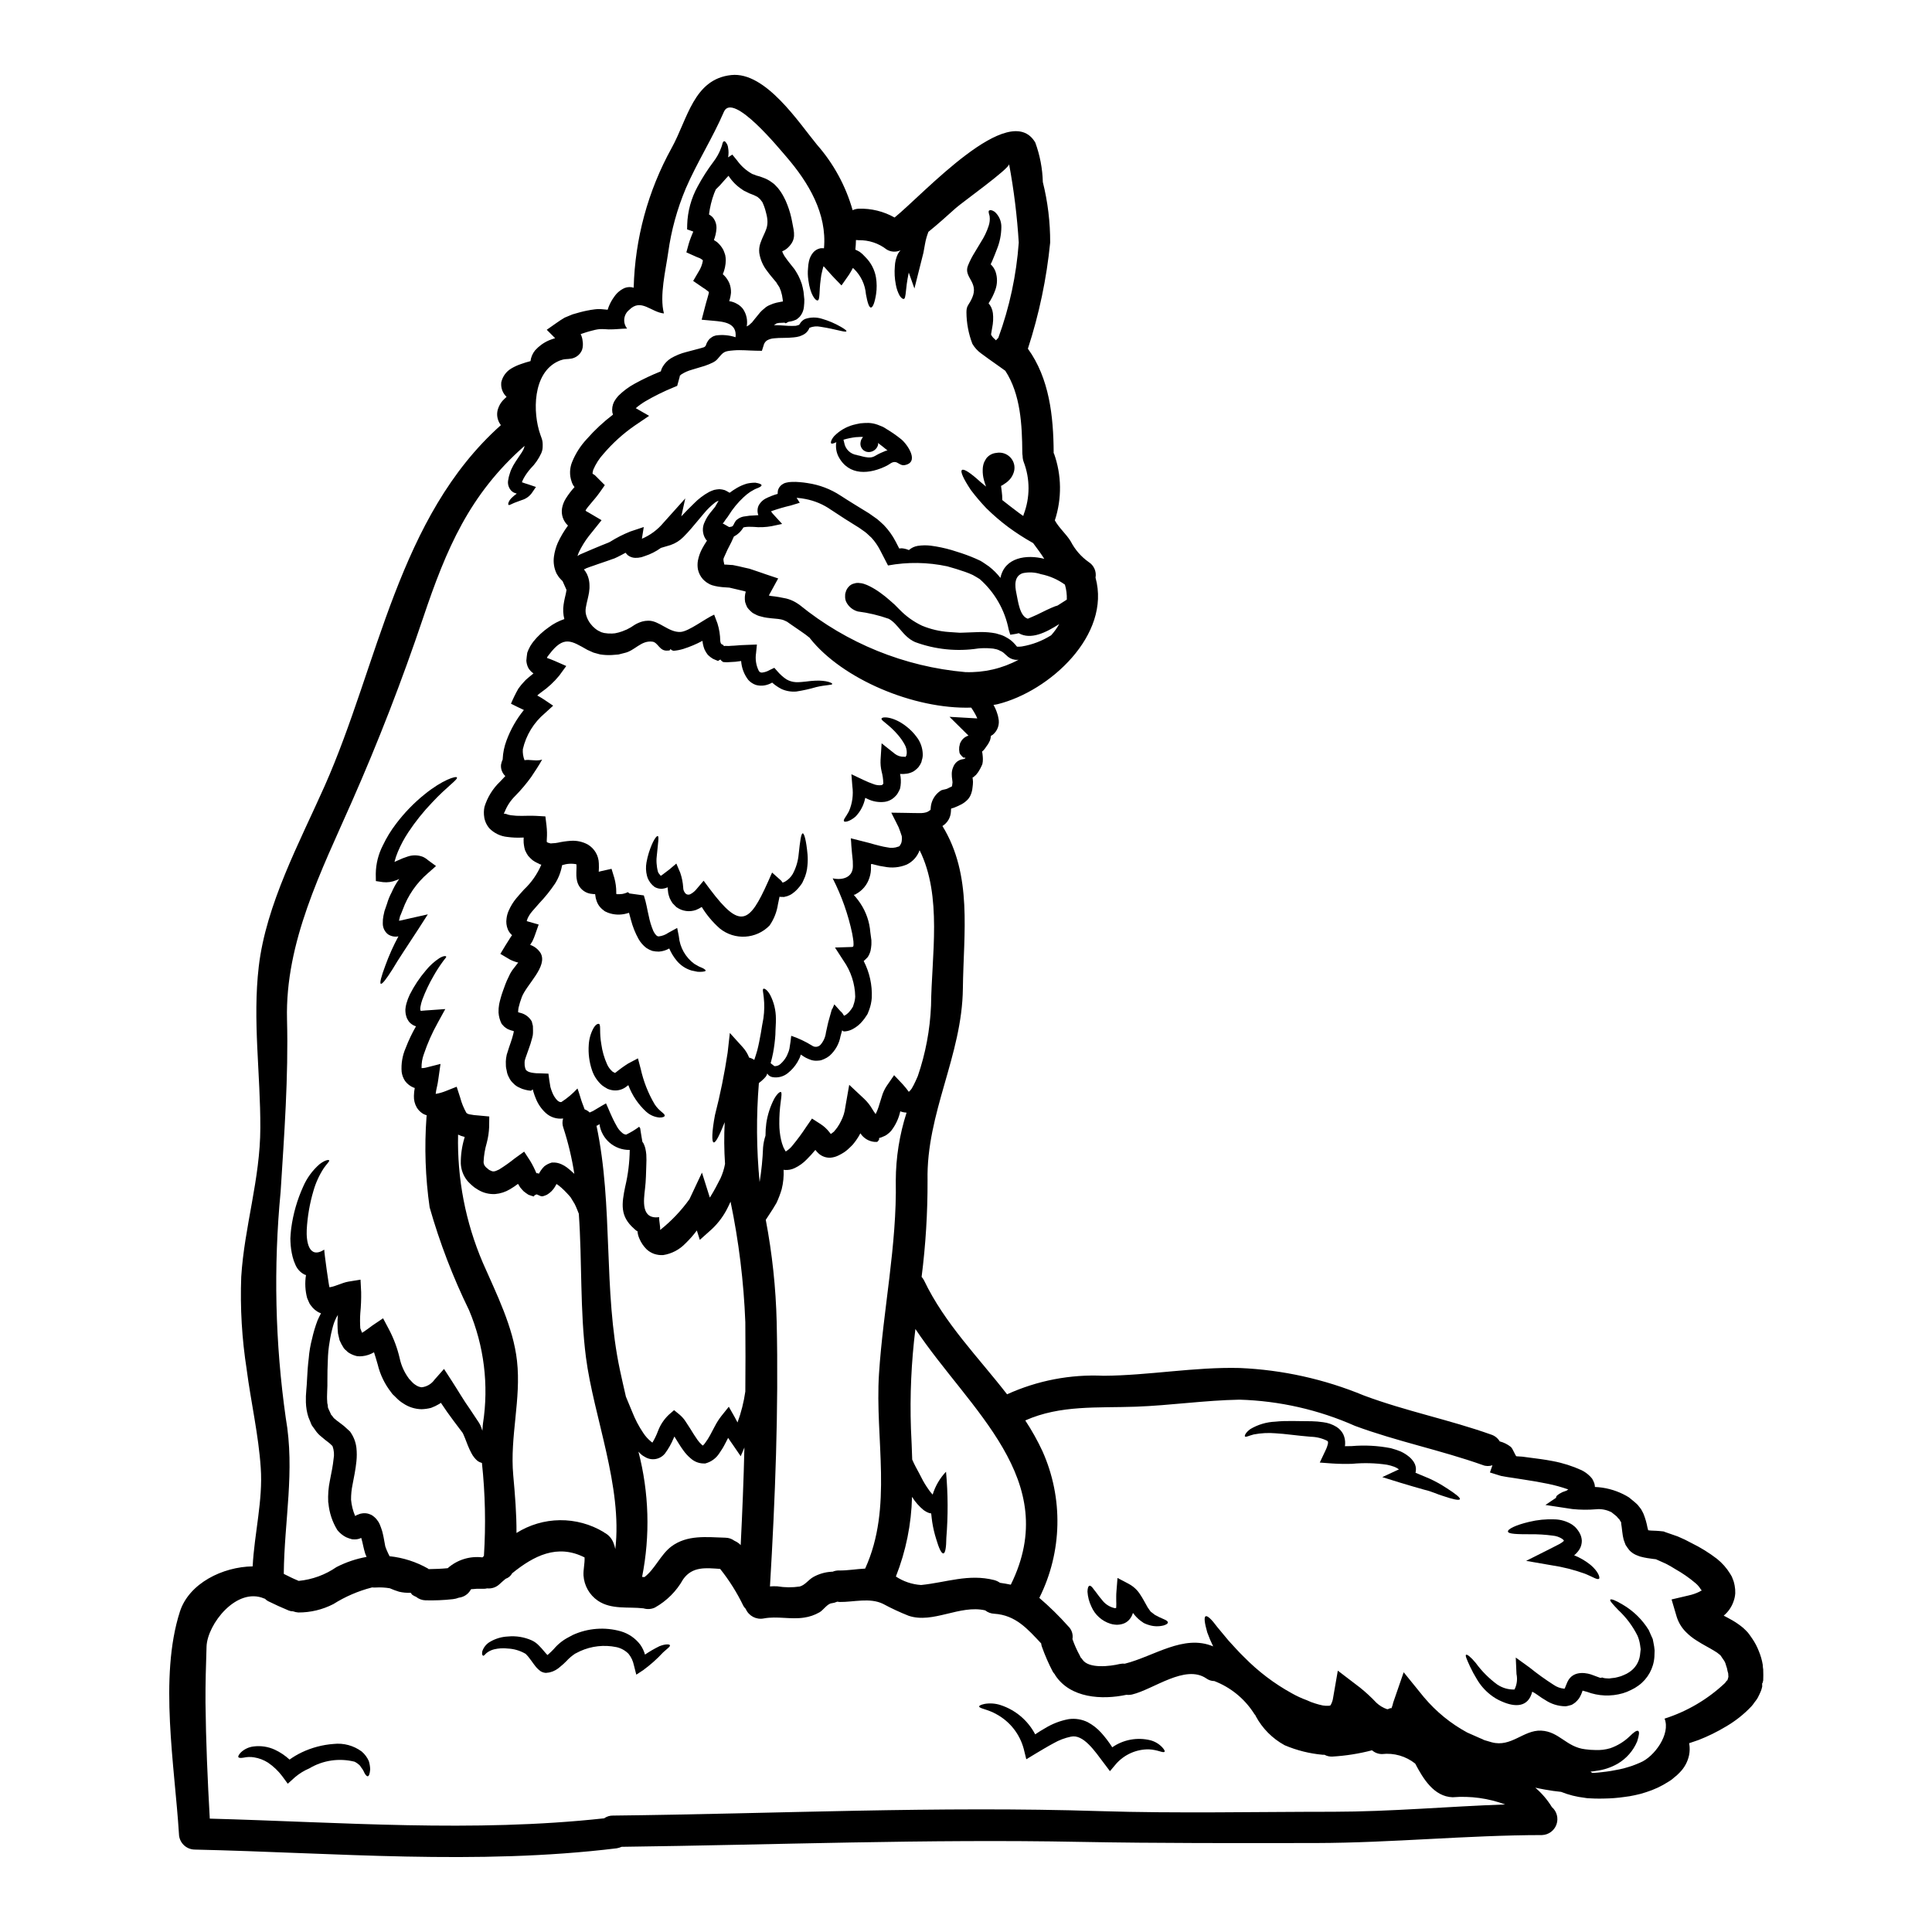 <?xml version="1.0" encoding="UTF-8"?>
<!-- Uploaded to: ICON Repo, www.svgrepo.com, Generator: ICON Repo Mixer Tools -->
<svg fill="#000000" width="800px" height="800px" version="1.1" viewBox="144 144 512 512" xmlns="http://www.w3.org/2000/svg">
 <g>
  <path d="m341.02 283.76c-0.312 0.527-0.695 1.012-1.137 1.441l-0.473 0.395-0.309 0.223c-0.137 0.082-0.336 0.219-0.609 0.359l-0.668 1.473c-0.734 1.355-1.402 2.746-2 4.168-0.281 0.613 0.082 1.25 0.082 1.641h0.004c-0.008 0.078 0.059 0.145 0.137 0.141-0.086-0.008-0.168 0-0.25 0.027h0.637c0.395 0.027 1.027 0.055 1.641 0.113h0.129l0.363 0.082 0.191 0.027 0.336 0.082 0.691 0.137 1.418 0.336 1.391 0.309 1.574 0.527c0.945 0.332 1.918 0.637 2.832 0.973l3.223 1.082-1.723 3.148c-0.281 0.527-0.527 0.973-0.75 1.363 0.25 0.082 0.395 0.082 0.559 0.137 1.363 0.141 2.715 0.367 4.051 0.668 0.848 0.211 1.664 0.539 2.422 0.973 0.395 0.246 0.691 0.418 1.109 0.719 12.531 10.184 27.82 16.387 43.902 17.812 4.926 0.188 9.809-0.945 14.148-3.277-0.113 0-0.168 0.027-0.281 0.027-0.902 0.051-1.789-0.23-2.5-0.789-0.613-0.5-0.918-0.863-1.18-1.059-0.277-0.242-0.598-0.43-0.945-0.555-0.414-0.234-0.863-0.395-1.332-0.473-0.191-0.027-0.363-0.082-0.527-0.109l-0.723-0.055h-0.004c-1.074-0.09-2.152-0.078-3.223 0.027-5.629 0.859-11.383 0.277-16.727-1.699-3.25-1.445-4.449-4.805-6.977-6.168l0.004 0.004c-2.656-0.938-5.406-1.59-8.199-1.945-1.348-0.371-2.473-1.301-3.086-2.559-0.211-0.48-0.305-1.004-0.273-1.527l0.008-0.359v-0.082c0-0.027 0.055-0.305 0.055-0.305l0.109-0.363v0.004c0.137-0.5 0.395-0.961 0.75-1.336 0.387-0.457 0.914-0.77 1.5-0.891 0.457-0.152 0.945-0.188 1.418-0.109 0.367 0.016 0.734 0.078 1.082 0.195 0.574 0.18 1.133 0.414 1.668 0.695 0.973 0.496 1.902 1.074 2.781 1.719 0.871 0.621 1.703 1.289 2.5 2.004 0.855 0.703 1.664 1.465 2.418 2.281l0.137 0.137h0.004c1.715 1.777 3.738 3.227 5.973 4.277 2.281 0.941 4.703 1.508 7.168 1.668 0.664 0.055 1.336 0.082 2 0.137 0.25 0 0.789 0.055 0.836 0.055l0.891-0.027c1.25-0.055 2.5-0.109 3.723-0.137h-0.004c1.316-0.066 2.633-0.012 3.938 0.168l0.977 0.164 1.137 0.336c0.598 0.168 1.168 0.422 1.695 0.75 0.633 0.332 1.211 0.754 1.723 1.25 0.359 0.344 0.691 0.719 1 1.113 0.113 0-0.109 0.082 0.25 0.082 0.344 0.004 0.688-0.012 1.027-0.055l0.168-0.027c2.672-0.461 5.231-1.43 7.531-2.863 0.055-0.055 0.109-0.055 0.164-0.113 0.812-0.902 1.52-1.887 2.113-2.945-3.586 2.305-7.535 4.223-10.699 2.445-0.027 0-0.027-0.027-0.055-0.027h0.004c-0.32 0.105-0.645 0.18-0.977 0.223l-1.246 0.191-0.418-1.363v0.004c-1.012-5.188-3.707-9.891-7.672-13.383-0.609-0.363-1.18-0.75-1.832-1.086-0.672-0.316-1.355-0.594-2.059-0.836-1.527-0.527-3.113-1.027-4.75-1.473v0.004c-5.16-1.102-10.484-1.176-15.672-0.223-0.664-1.309-1.391-2.695-2.109-4.086-0.609-1.176-1.363-2.269-2.254-3.25-0.582-0.5-1.141-1.109-1.695-1.527l-1.574-1.113-3.777-2.363c-1.25-0.832-2.473-1.637-3.695-2.418l-0.004 0.004c-2.027-1.43-4.34-2.402-6.781-2.863-0.633-0.125-1.273-0.219-1.914-0.277-0.141-0.023-0.281-0.035-0.418-0.031l0.836 1.309-2.391 0.723c-1.684 0.395-3.344 0.875-4.977 1.445l-0.246 0.109c0.246 0.383 0.535 0.738 0.859 1.055l2.082 2.277-2.754 0.582v0.004c-1.594 0.293-3.223 0.359-4.832 0.195-0.609 0-1.277-0.055-1.777 0-0.664 0.043-0.891 0.184-0.891 0.129zm-59.684 128.51c0.137 0.027 0.395 0.109 0.527 0.137v0.004c1.293 0.293 2.402 1.121 3.059 2.277l0.305 1.223c0.027 0.418 0 0.863 0.027 1.273v0.004c0.008 0.395-0.008 0.789-0.059 1.18l-0.191 0.789c-0.234 0.934-0.523 1.852-0.863 2.754-0.309 0.863-0.609 1.664-0.836 2.363l-0.164 0.527c-0.027 0.109-0.055 0.219-0.082 0.309v-0.004c-0.039 0.277-0.047 0.555-0.027 0.832-0.016 0.266 0.012 0.531 0.082 0.785 0.02 0.203 0.074 0.402 0.168 0.582 0.055 0.168 0.109 0.309 0.223 0.363 0.113 0.055 0.191 0.164 0.359 0.25v0.004c0.199 0.117 0.414 0.199 0.641 0.246 0.273 0.078 0.551 0.137 0.836 0.164l0.219 0.031c0.109 0 0.418 0.055 0.555 0.055l1.086 0.027 2.137 0.082c0.137 1.18 0.309 2.336 0.527 3.543v0.004c0.133 0.473 0.289 0.934 0.473 1.387 0.301 0.793 0.754 1.52 1.336 2.141 0.527 0.445 0.789 0.5 1.113 0.445v-0.004c1.562-1.012 2.988-2.219 4.25-3.586 0.359 0.918 0.691 2.141 1.027 3.168 0.164 0.555 0.363 0.973 0.527 1.445 0.109 0.281 0.25 0.641 0.336 0.918 0.504 0.172 0.961 0.457 1.336 0.836 0.137-0.055 0.332-0.137 0.887-0.395 0.789-0.473 1.574-0.918 2.336-1.391l1.113-0.637 0.527 1.18c0.336 0.789 0.664 1.574 1.027 2.336 0.25 0.531 0.5 1.086 0.789 1.613 0.191 0.363 0.395 0.746 0.582 1.055h-0.004c0.332 0.602 0.777 1.133 1.305 1.574 0.297 0.301 0.691 0.488 1.109 0.527 1.215-0.582 2.371-1.281 3.449-2.086l0.277 0.395 0.113 0.789c0.082 0.5 0.164 1.027 0.246 1.5s0.164 0.891 0.223 1.309l0.004-0.004c0.207 0.246 0.367 0.527 0.473 0.832 0.121 0.297 0.223 0.605 0.301 0.914 0.125 0.531 0.207 1.07 0.254 1.613 0.055 0.98 0.055 1.965 0 2.945-0.055 1.473-0.082 4.113-0.336 6.086-0.363 3.195-1.109 8.199 3.75 7.59-0.055 1.082 0.336 2.363 0.25 3.391l0.004-0.004c2.957-2.348 5.578-5.098 7.777-8.172l3.305-7.031 2.086 6.613 0.164-0.246c1-1.613 1.805-3.148 2.641-4.805h0.004c0.566-1.234 0.977-2.531 1.223-3.867-0.25-3.68-0.281-7.371-0.086-11.055-1.363 3.418-2.363 5.473-2.918 5.359-0.555-0.109-0.5-2.832 0.336-7.25 1.402-5.461 2.523-10.988 3.359-16.562l0.582-5.195 3.394 3.75c0.738 0.812 1.324 1.754 1.719 2.781 0.488 0.117 0.949 0.324 1.363 0.609 0.281-0.789 0.555-1.75 0.789-2.527 0.395-1.5 0.691-3.148 0.945-4.531 0.109-0.75 0.246-1.5 0.363-2.195 0.137-0.637 0.219-1.246 0.332-1.836h-0.004c0.262-1.812 0.289-3.648 0.086-5.469-0.113-1.25-0.418-2.195-0.059-2.305 0.25-0.086 0.977 0.246 1.75 1.637v-0.004c1.008 1.949 1.531 4.109 1.527 6.301 0 0.664 0 1.363-0.055 2.082-0.055 0.719-0.055 1.391-0.082 2.141-0.105 1.629-0.309 3.254-0.609 4.859-0.195 0.891-0.363 1.777-0.641 2.695h-0.004c0.117 0.129 0.25 0.242 0.395 0.336 0.223 0.137 0.668 0.582 0.695 0.473h0.004c0.59 0.008 1.156-0.223 1.574-0.641 0.656-0.594 1.203-1.297 1.613-2.082 0.094-0.195 0.18-0.395 0.254-0.598 0.203-0.426 0.355-0.871 0.445-1.332 0.168-1.031 0.363-2.277 0.473-3.394 1.941 0.652 3.797 1.531 5.531 2.613 0.691 0.488 1.641 0.395 2.223-0.223 0.797-0.914 1.301-2.047 1.445-3.25 0.109-0.555 0.25-1.109 0.363-1.664 0.109-0.641 0.332-1.363 0.527-2.086 0.195-0.723 0.395-1.445 0.609-2.164 0.109-0.395 0.168-0.309 0.25-0.473 0.027-0.055 0.137-0.309 0.191-0.445 0.082-0.223 0.137-0.25 0.281-0.641l1.637 1.836v-0.004c0.336 0.273 0.609 0.613 0.809 1l0.109 0.168c0.129-0.016 0.254-0.062 0.363-0.137 0.512-0.32 0.957-0.734 1.312-1.223 0.219-0.258 0.414-0.539 0.582-0.832l0.137-0.219c0-0.027 0 0 0.027-0.086l0.141-0.473 0.004-0.004c0.238-0.668 0.379-1.371 0.418-2.082-0.062-3.414-1.148-6.734-3.113-9.527l-2.25-3.477 4.359-0.137c0.395 0 0.473-0.082 0.531-0.309 0-0.137 0.027-0.164 0.027-0.418l-0.027-0.746c-0.059-0.559-0.168-1.18-0.281-1.805-0.004-0.066-0.012-0.133-0.027-0.199-1.066-5.117-2.816-10.07-5.195-14.723 2.473 0.555 5.359-0.141 5.359-3.223l-0.027-1.363c-0.027-0.668-0.191-1.5-0.219-2.141l-0.168-1.969-0.055-1-0.082-0.75c0-0.109 0-0.191 0.109-0.137 1.336 0.336 2.695 0.691 4.059 1.027 0.664 0.168 1.336 0.336 2.027 0.555l1.531 0.395-0.004-0.004c0.633 0.168 1.273 0.297 1.918 0.395 0.988 0.238 2.023 0.172 2.973-0.195 0.195-0.086 0.223-0.027 0.223-0.113 0.082-0.109 0.246-0.191 0.305-0.395 0.223-0.34 0.348-0.734 0.363-1.141 0.035-0.238 0.047-0.48 0.027-0.719l-0.027-0.395-0.395-1.18-0.445-1.18-0.664-1.336-1.277-2.531c1.277 0.027 2.531 0.055 3.805 0.055 1.273 0 2.723 0.086 3.777 0.059h0.41l0.195-0.027 0.395-0.031c0.277-0.027 0.395-0.109 0.637-0.137 0.27-0.074 0.527-0.195 0.754-0.363 0.094-0.059 0.188-0.121 0.273-0.191 0.25-0.164 0.137-0.137 0.164-0.137l0.031-0.418h0.004c0.031-0.598 0.152-1.188 0.355-1.754 0.453-1.23 1.301-2.277 2.418-2.969 0.305-0.121 0.625-0.203 0.949-0.254 0.414-0.082 0.277-0.082 0.441-0.109 0.246-0.082 0.48-0.195 0.703-0.328l0.723-0.332c0.082-0.059 0.109-0.445 0.109-0.445l0.004 0.004c0.008-0.227 0.035-0.449 0.082-0.672 0-0.109-0.055-0.445-0.082-0.746-0.074-0.441-0.109-0.887-0.113-1.336-0.023-0.656 0.098-1.312 0.359-1.914 0.203-0.562 0.547-1.062 1-1.449 0.227-0.172 0.469-0.32 0.723-0.445 0.25-0.109 0.336-0.109 0.473-0.164l0.395-0.082h0.191c0.141-0.25 0.445 0.055 0.445-0.395h-0.418c0.195 0.25-1-0.691-1.137-1.363-0.098-0.492-0.117-1-0.055-1.5l0.082-0.336 0.109-0.527 0.004 0.004c0.117-0.309 0.277-0.598 0.469-0.863 0.297-0.41 0.68-0.746 1.125-0.984 0.211-0.113 0.434-0.203 0.664-0.277l-5.031-4.977 7.281 0.418h0.082l-0.109-0.25c-0.141-0.305-0.309-0.664-0.5-1-0.281-0.527-0.641-1.055-1-1.609-15.227 0.473-34.18-7.59-42.711-18.344l0.004 0.004c-0.023-0.051-0.051-0.098-0.086-0.141-0.727-0.605-1.488-1.172-2.277-1.695-0.973-0.664-1.945-1.336-2.945-2.027l-0.789-0.555-0.473-0.223h0.004c-0.359-0.191-0.742-0.324-1.141-0.395-0.859-0.191-2-0.191-3.75-0.441h-0.004c-0.418-0.055-0.836-0.141-1.246-0.254l-0.5-0.137-0.25-0.055c-0.055-0.027-0.309-0.113-0.309-0.113-0.082-0.027-0.277-0.109-0.277-0.109l-0.836-0.418-0.418-0.246 0.004-0.004c-0.168-0.125-0.328-0.262-0.473-0.414-0.332-0.301-0.629-0.637-0.891-1-0.223-0.457-0.41-0.93-0.555-1.418-0.152-0.918-0.094-1.863 0.168-2.754l-0.445-0.141-1.391-0.332c-0.859-0.195-1.664-0.395-2.5-0.586l-1.18-0.082-0.75-0.055-1.082-0.137-0.004-0.004c-0.531-0.086-1.059-0.203-1.574-0.363-0.027-0.027-0.473-0.191-0.473-0.191l-0.137-0.051-0.281-0.168-0.527-0.309h0.004c-0.371-0.262-0.715-0.559-1.027-0.887-0.648-0.734-1.098-1.625-1.309-2.586-0.137-0.781-0.137-1.578 0-2.359 0.223-1.141 0.621-2.238 1.18-3.254 0.395-0.723 0.789-1.363 1.219-2h0.004c-0.152-0.137-0.285-0.297-0.395-0.469-0.855-1.375-0.93-3.094-0.195-4.531 0.367-0.836 0.844-1.621 1.414-2.336 0.445-0.555 0.891-1.082 1.309-1.613 0.281-0.5 0.609-1.055 0.945-1.637-0.312 0.113-0.613 0.262-0.891 0.445-1.094 0.852-2.09 1.82-2.973 2.887-1.059 1.25-2.195 2.613-3.367 4.004-0.637 0.746-1.305 1.473-2.082 2.25h0.004c-0.965 0.984-2.144 1.723-3.445 2.168l-2.531 0.75c-1.305 0.941-2.75 1.672-4.277 2.164l-0.664 0.223-0.168 0.055-0.004 0.004c-0.082 0.012-0.164 0.031-0.246 0.055-0.086 0-0.395 0.055-0.395 0.055-0.105 0.039-0.219 0.059-0.336 0.055-0.25 0.023-0.5 0.031-0.75 0.027-0.668-0.023-1.316-0.246-1.859-0.637-0.25-0.211-0.477-0.453-0.668-0.719-0.664 0.359-1.363 0.746-2.168 1.137-0.277 0.109-0.395 0.191-0.789 0.363l-0.641 0.219-1.246 0.445c-0.836 0.281-1.641 0.555-2.449 0.836s-1.527 0.555-2.273 0.789l-0.559 0.219-0.004-0.004c-0.062 0.016-0.129 0.035-0.191 0.055l-0.191 0.113-0.531 0.246c0.141 0.164 0.281 0.363 0.418 0.555l-0.004 0.004c0.289 0.418 0.516 0.879 0.672 1.363 0.258 0.75 0.391 1.539 0.391 2.332v0.723l-0.113 1.082c-0.109 0.695-0.219 1.109-0.332 1.641-0.223 0.973-0.445 1.801-0.531 2.473l0.004 0.004c-0.086 0.516-0.086 1.039 0 1.555 0.137 0.641 0.371 1.262 0.695 1.832 0.613 1.102 1.504 2.023 2.586 2.672 0.277 0.109 0.527 0.246 0.789 0.395l-0.004-0.004c0.27 0.059 0.531 0.133 0.789 0.223 0.688 0.117 1.387 0.168 2.082 0.141 0.262-0.035 0.523-0.055 0.789-0.059l0.973-0.219h-0.004c0.641-0.168 1.266-0.395 1.863-0.672l0.281-0.109c0.734-0.355 1.441-0.773 2.109-1.246 0.641-0.387 1.336-0.688 2.059-0.891 0.488-0.129 0.992-0.195 1.5-0.199 2.891-0.109 5.449 3.148 8.586 2.977 2.223-0.141 6.531-3.543 8.922-4.586l0.887 2.363h-0.004c0.469 1.492 0.711 3.047 0.727 4.613 0.055 0.191 0.082 0.363 0.109 0.5 0.082 0.055 0.027 0.137 0.082 0.191 0.113 0.027 0.086 0.109 0.195 0.195v0.004c0.172 0.043 0.332 0.117 0.473 0.219 0.055 0.027 0.055 0.25 0.055 0.25l0.418-0.055c0.305 0.027 0.637 0.027 0.918 0.027 0.473-0.027 0.945-0.086 1.418-0.086 0.609-0.055 1.219-0.109 1.805-0.137l1.969-0.082 2.277-0.082-0.223 2.25c-0.258 1.613-0.008 3.266 0.723 4.723 0.191 0.348 0.586 0.527 0.973 0.445 0.68-0.094 1.332-0.32 1.918-0.668l1.223-0.582 0.789 0.891v-0.004c0.699 0.836 1.516 1.566 2.422 2.172 0.77 0.449 1.633 0.703 2.523 0.746 1.805 0.055 3.641-0.363 5.117-0.395 3.059-0.137 4.586 0.641 4.504 0.863-0.055 0.363-1.574 0.195-4.25 0.836-1.742 0.512-3.516 0.906-5.309 1.18-1.332 0.105-2.672-0.121-3.891-0.668-0.895-0.457-1.727-1.027-2.477-1.699-0.652 0.379-1.367 0.633-2.109 0.754-0.742 0.113-1.5 0.066-2.223-0.141-0.77-0.266-1.457-0.727-2-1.332-1.113-1.441-1.77-3.184-1.891-5.004-0.5 0.055-0.973 0.137-1.473 0.195-0.789 0.055-1.531 0.082-2.305 0.137-0.363 0-0.641-0.055-0.973-0.055l-0.473-0.336-0.25-0.336c-0.027 0-0.445 0.223-0.445 0.223l-0.082 0.109-0.164 0.027c-0.445-0.191-0.891-0.336-1.309-0.555v0.008c-0.48-0.293-0.93-0.637-1.336-1.027-0.367-0.457-0.676-0.965-0.918-1.504-0.176-0.469-0.316-0.953-0.414-1.445-0.055-0.277-0.082-0.527-0.109-0.789l-0.004 0.004c-1.613 0.867-3.309 1.582-5.055 2.137-0.852 0.262-1.727 0.43-2.613 0.5l-0.527-0.191-0.246-0.281c-0.055 0-0.168 0.281-0.168 0.281l-0.191 0.109-0.418 0.027c-2.168 0.223-2.527-2.164-4.031-2.363-3.055-0.395-4.641 2.418-7.445 3.004-0.027 0-1.555 0.395-1.555 0.395l-1.777 0.141h-0.008c-1.039 0.055-2.082-0.004-3.109-0.168l-1.723-0.473-1.613-0.719c-4.25-2.391-6.25-3.938-10.113 1.18l-0.473 0.613-0.141 0.277c0 0.055-0.055 0.055 0.059 0.082 0.395 0.141 1.359 0.473 2.082 0.809l2.973 1.309-1.863 2.555v-0.004c-1.379 1.688-2.988 3.176-4.777 4.418-0.309 0.219-0.582 0.445-0.863 0.664v0.004c-0.062 0.051-0.109 0.121-0.137 0.195 0.039 0.043 0.086 0.078 0.137 0.109l0.25 0.109c0.5 0.281 0.973 0.582 1.445 0.891l2.336 1.574-2.195 2c-2.93 2.457-4.981 5.801-5.836 9.527-0.074 0.996 0.078 1.996 0.445 2.922 1.18-0.281 3.332 0.359 4.668-0.168-0.863 1.574-1.863 3.059-2.863 4.559h0.004c-1.297 1.801-2.727 3.5-4.285 5.082-1.195 1.176-2.133 2.586-2.754 4.141-0.027 0.219-0.277 0.395-0.277 0.5l0.305 0.082c0 0.027 0.281 0.027 0.281 0.027v0.004c0.414 0.184 0.855 0.305 1.305 0.359 0.969 0.133 1.941 0.188 2.918 0.168 1.141 0 2.195-0.082 3.777 0l2.449 0.141 0.305 2.473h-0.004c0.137 1.141 0.164 2.293 0.086 3.441-0.023 0.195-0.031 0.391-0.027 0.582 0.027 0.086 0 0.25 0.027 0.309 0.059 0.023 0.113 0.051 0.168 0.082l0.137 0.082 0.723 0.195c0.359-0.027 0.137 0 0.609-0.055l0.004 0.004c0.418-0.016 0.84-0.062 1.25-0.145 1.145-0.254 2.305-0.422 3.473-0.5 1.555-0.105 3.106 0.234 4.477 0.973 1.777 1.047 2.891 2.941 2.941 5.004 0.035 0.742 0.027 1.484-0.027 2.223l0.637-0.164 2.754-0.613 0.723 2.363 0.004-0.004c0.359 1.281 0.539 2.606 0.527 3.938-0.055 0.336 0.109 0.336 0.027 0.395 0.082 0 0.109 0.027 0.164 0.027h0.004c0.461 0.016 0.926-0.004 1.387-0.055 0.352-0.066 0.695-0.156 1.027-0.281l0.363-0.164c0.082-0.027 0.027-0.027 0.055-0.055s0.445 0.359 0.445 0.359l3.836 0.527c0.691 2.113 0.887 3.754 1.273 5.336h0.004c0.262 1.391 0.672 2.754 1.223 4.059 0.184 0.418 0.438 0.801 0.75 1.137 0.113 0.137 0.223 0.109 0.309 0.25h-0.004c0.125 0.02 0.246 0.051 0.363 0.082 0.93-0.098 1.82-0.43 2.582-0.969l2.336-1.277 0.445 2.25-0.004-0.004c0.262 2.906 1.762 5.559 4.113 7.281 0.445 0.25 0.863 0.473 1.223 0.695 0.363 0.137 0.691 0.281 0.973 0.418 0.527 0.277 0.789 0.5 0.789 0.664s-0.336 0.25-0.973 0.309c-0.391 0.027-0.785 0.027-1.18 0-0.473-0.082-1-0.195-1.609-0.336-1.547-0.465-2.918-1.383-3.938-2.637-0.797-0.969-1.449-2.043-1.945-3.195-0.844 0.48-1.785 0.766-2.754 0.828-0.59 0.004-1.176-0.062-1.75-0.191-0.559-0.195-1.086-0.461-1.574-0.789-0.836-0.645-1.531-1.445-2.055-2.359-0.871-1.578-1.547-3.262-2.004-5.004-0.164-0.637-0.363-1.305-0.527-1.945-0.227 0.055-0.449 0.121-0.668 0.199-1.621 0.441-3.344 0.363-4.918-0.227l-0.363-0.164-0.191-0.082-0.281-0.141-0.082-0.055-0.164-0.137v-0.004c-0.484-0.336-0.906-0.75-1.254-1.223-0.316-0.449-0.559-0.945-0.719-1.473-0.145-0.414-0.242-0.844-0.281-1.281-0.027-0.137-0.027-0.246-0.055-0.359v0.004c-0.25 0.004-0.504-0.016-0.75-0.055-1.316-0.078-2.531-0.742-3.305-1.809-0.371-0.516-0.625-1.102-0.75-1.723-0.094-0.422-0.148-0.848-0.168-1.281-0.027-1.363 0.082-2.25 0.027-2.832 0-0.109-0.027-0.164-0.027-0.219v-0.004c-1.262-0.246-2.562-0.16-3.781 0.25-0.293 1.727-0.926 3.383-1.859 4.863-1.238 1.848-2.633 3.586-4.168 5.195-0.664 0.746-1.309 1.5-1.945 2.223v0.004c-0.48 0.559-0.879 1.188-1.18 1.859-0.09 0.207-0.164 0.422-0.223 0.641 0.027 0.055 0.246 0.109 0.246 0.109l2.922 0.836-0.863 2.445 0.004-0.004c-0.223 0.672-0.484 1.328-0.789 1.969-0.191 0.336-0.5 0.836-0.609 0.977 1.152 0.391 2.133 1.164 2.777 2.191 1.945 3.504-3.695 8.266-5.004 11.672h0.004c-0.348 0.922-0.637 1.871-0.863 2.832-0.059 0.359-0.094 0.723-0.109 1.086 0.059 0.086 0.141 0.113 0.031 0.086zm77.164-181.39c0 0.027-0.031 0.055-0.086 0.219v0.004c-0.25 0.547-0.641 1.016-1.137 1.359-0.262 0.18-0.543 0.328-0.836 0.445l-0.555 0.219v0.004c-0.5 0.141-1.008 0.234-1.527 0.277-1.863 0.223-3.613 0.055-5.227 0.25v0.004c-0.676 0.039-1.332 0.238-1.918 0.582-0.438 0.324-0.742 0.801-0.859 1.332l-0.441 1.391-1.613-0.027c-1.863-0.027-3.918-0.25-5.863-0.086-2.609 0.223-2.637 0.336-4.359 2.363l-0.246 0.246c-0.027 0.027-0.363 0.281-0.363 0.281l-0.137 0.082c-0.141 0.082-0.223 0.137-0.418 0.246h-0.004c-0.703 0.348-1.426 0.645-2.168 0.891-1.137 0.336-2.277 0.668-3.418 1.027-0.949 0.262-1.859 0.66-2.695 1.18-0.195 0.129-0.363 0.289-0.5 0.473-0.055 0.055 0.055 0.055 0 0.191l-0.668 2.422-1 0.418c-2.578 1.055-5.078 2.289-7.481 3.695-0.883 0.531-1.719 1.133-2.5 1.801l3.543 2.031-3.891 2.637h0.004c-3.031 2.106-5.773 4.59-8.168 7.394-1.164 1.266-2.098 2.723-2.766 4.305-0.141 0.531-0.223 1.004-0.141 1.004 0 0.027 0.113 0.027 0.082 0.082 0.188 0.094 0.367 0.203 0.531 0.332l2.609 2.613-1.309 1.863c-1.445 2.055-3.109 3.641-3.805 4.832 0.113 0.176 0.281 0.312 0.473 0.395h0.055l0.418 0.25 3.305 1.945-2.219 2.777-1.141 1.418c-1.039 1.344-1.934 2.797-2.668 4.328-0.137 0.32-0.258 0.645-0.359 0.973l0.277-0.164 0.25-0.164c0.363-0.195 0.277-0.113 0.418-0.195l0.582-0.246 2.391-1.027c0.789-0.336 1.574-0.668 2.418-1.004l1.25-0.5 0.609-0.246 0.473-0.223v-0.008c1.703-1.07 3.496-1.98 5.363-2.723l3.543-1.18-0.5 3.113v-0.004c2.223-0.941 4.184-2.398 5.727-4.254l5.773-6.434-1.055 4.75c1.109-1.18 2.219-2.336 3.363-3.418h-0.004c1.199-1.227 2.574-2.269 4.086-3.086 0.406-0.191 0.82-0.355 1.246-0.5 0.469-0.105 0.941-0.172 1.418-0.195 0.48 0.023 0.957 0.109 1.418 0.254 0.406 0.188 0.801 0.402 1.18 0.637l0.109 0.055c0.613-0.465 1.254-0.891 1.918-1.277 0.828-0.488 1.719-0.871 2.641-1.141 0.738-0.172 1.496-0.254 2.254-0.246 1.055 0.164 1.609 0.395 1.637 0.664 0.027 0.273-0.5 0.582-1.5 0.945-0.5 0.195-0.918 0.527-1.445 0.789v-0.004c-0.629 0.426-1.223 0.898-1.777 1.418-1.547 1.434-2.891 3.07-4 4.859-0.336 0.559-0.668 0.863-1.031 1.445-0.305 0.5-0.473 0.641-0.582 0.641l1.75 1c0.055 0 0.863-0.109 0.891-0.25 0.395-0.359 0.164-0.332 0.863-1.418 0.672-0.684 1.566-1.105 2.523-1.18 0.734-0.141 1.48-0.219 2.227-0.223l1.25-0.082c0-0.027-0.031-0.055-0.059-0.109v-0.004c-0.141-0.43-0.195-0.883-0.164-1.332 0.027-0.496 0.18-0.973 0.445-1.391 0.402-0.633 0.953-1.16 1.609-1.527 1.047-0.535 2.144-0.965 3.277-1.281-0.008-0.297 0.012-0.594 0.059-0.887 0.16-0.637 0.547-1.195 1.082-1.574 0.324-0.238 0.691-0.41 1.082-0.5 0.465-0.125 0.941-0.191 1.418-0.199 0.75-0.039 1.504-0.02 2.25 0.055 0.723 0.086 1.18 0.086 2.059 0.25v0.004c3.09 0.449 6.047 1.57 8.66 3.277 1.223 0.789 2.445 1.574 3.695 2.336 1.25 0.758 2.586 1.574 3.891 2.391l2.168 1.527c0.664 0.527 1.18 1.059 1.75 1.574v-0.004c1.262 1.301 2.32 2.781 3.152 4.391 0.332 0.609 0.637 1.223 0.945 1.836l-0.004-0.004c0.23-0.027 0.461-0.047 0.695-0.055 0.398 0.035 0.793 0.109 1.18 0.223 0.234 0.066 0.469 0.152 0.691 0.25 0.66-0.582 1.469-0.969 2.336-1.109 1.129-0.172 2.281-0.191 3.414-0.059 1.902 0.246 3.777 0.641 5.613 1.18 1.75 0.527 3.449 1.082 5.059 1.723 0.863 0.363 1.574 0.637 2.531 1.109 0.789 0.445 1.555 1.027 2.305 1.527v0.004c1.121 0.871 2.129 1.883 3 3.004 1.113-5.477 6.945-6.254 11.613-5.059-0.918-1.473-1.945-2.805-2.945-4.168h0.004c-0.09-0.035-0.172-0.082-0.25-0.141-2.203-1.238-4.328-2.613-6.363-4.113-2.047-1.531-3.988-3.203-5.809-5-1.453-1.523-2.816-3.129-4.086-4.809-1.918-2.891-2.863-4.891-2.363-5.305 0.5-0.414 2.305 0.789 4.891 3.148 0.445 0.395 0.973 0.836 1.5 1.25-0.191-0.527-0.395-1.082-0.555-1.695h0.004c-0.254-0.902-0.367-1.84-0.336-2.777 0.004-0.645 0.117-1.281 0.336-1.891 0.188-0.41 0.41-0.805 0.664-1.18 0.664-0.809 1.625-1.312 2.668-1.391 1.09-0.199 2.211 0.059 3.102 0.711 0.895 0.648 1.48 1.641 1.621 2.734 0.09 0.711-0.016 1.43-0.305 2.086-0.211 0.539-0.512 1.035-0.891 1.473-0.191 0.191-0.395 0.418-0.582 0.582l-0.395 0.309c-0.219 0.164-0.609 0.418-0.891 0.609-0.191 0.109-0.332 0.164-0.473 0.25 0.059 0.445 0.113 0.891 0.168 1.305h0.004c0.113 0.812 0.168 1.629 0.164 2.449 1.391 1.082 2.805 2.219 4.363 3.363 0.395 0.277 0.746 0.555 1.18 0.836 0-0.055 0.055-0.113 0.082-0.168s0.027-0.109 0.027-0.191l0.004-0.008c1.727-4.5 1.727-9.477 0-13.977-0.18-0.5-0.273-1.023-0.273-1.555-0.059-0.312-0.086-0.629-0.082-0.945-0.059-7.281-0.445-15.395-4.504-21.621-0.418-0.309-0.836-0.609-1.277-0.918-1-0.719-2.082-1.5-3.25-2.305l-1.863-1.363h-0.004c-0.945-0.68-1.738-1.551-2.332-2.555-1.023-2.68-1.559-5.519-1.574-8.391 0-1.836 0.664-1.836 1.527-3.832 1.805-4.168-2.336-5.363-1.137-8.477v-0.004c0.5-1.246 1.113-2.445 1.832-3.582 0.582-0.973 1.137-1.863 1.637-2.723 0.859-1.324 1.539-2.75 2.027-4.25 0.281-0.832 0.371-1.715 0.254-2.586-0.191-0.719-0.395-1.277-0.137-1.473 0.254-0.191 0.719-0.191 1.5 0.336h-0.004c1.141 1.023 1.781 2.492 1.754 4.027-0.02 2.023-0.422 4.027-1.184 5.902-0.395 1.027-0.789 2.055-1.25 3.113-0.137 0.277-0.246 0.582-0.395 0.863 0.59 0.551 1.039 1.234 1.305 2 0.504 1.535 0.484 3.195-0.055 4.723-0.445 1.277-1.051 2.492-1.809 3.613 0.305 0.355 0.559 0.754 0.754 1.18 0.195 0.453 0.328 0.93 0.391 1.418 0.07 0.625 0.09 1.258 0.059 1.887l-0.027 0.395-0.027 0.195-0.027 0.395-0.109 0.668-0.223 1.309-0.082 0.473h-0.004c0.004 0.082-0.004 0.168-0.027 0.246 0 0.055-0.027 0.027-0.027 0.082l-0.004 0.004c0.184 0.402 0.453 0.766 0.789 1.059 0.195 0.164 0.363 0.332 0.531 0.5 0.188-0.23 0.391-0.445 0.609-0.645 2.977-8.125 4.801-16.625 5.422-25.254-0.426-6.977-1.281-13.914-2.559-20.785 0 1.246-12.422 10.113-14.141 11.645-2.418 2.164-4.781 4.305-7.254 6.297 0 0.055-0.027 0.082-0.027 0.109h-0.004c-0.383 1.012-0.672 2.051-0.859 3.113-0.137 0.789-0.277 1.574-0.418 2.305-0.191 0.836-0.418 1.637-0.609 2.418l-1.777 7.059-1.5-4.223c-0.219 1.086-0.418 2.141-0.527 3.004-0.309 2.418-0.309 3.582-0.668 3.938-0.219 0.164-0.691-0.027-1.18-0.75l-0.004-0.004c-0.523-0.941-0.879-1.965-1.055-3.027-0.309-1.574-0.395-3.184-0.258-4.781 0.039-1.137 0.309-2.25 0.789-3.281 0.184-0.359 0.426-0.688 0.719-0.969-0.066 0.004-0.133 0.023-0.191 0.055-1.152 0.457-2.453 0.344-3.504-0.309-2.106-1.645-4.719-2.508-7.387-2.445-0.242-0.004-0.484-0.02-0.727-0.055-0.027 0.863-0.055 1.719-0.164 2.555 0.383 0.16 0.754 0.344 1.109 0.555 0.574 0.41 1.094 0.887 1.555 1.418 1.477 1.461 2.457 3.348 2.805 5.391 0.234 1.453 0.246 2.934 0.031 4.391-0.359 2.305-0.859 3.543-1.359 3.586-0.5 0.043-0.945-1.363-1.336-3.543-0.207-2.516-1.312-4.875-3.113-6.644l-0.109-0.109c-0.09-0.051-0.168-0.117-0.23-0.199-0.277 0.527-0.609 1.137-1 1.746l-0.445 0.641-1.574 2.25-1.945-2.004c-1.059-1.082-1.836-2.082-2.559-2.832-0.086-0.09-0.176-0.172-0.273-0.246-0.113 0.246-0.195 0.789-0.309 1.137-0.219 0.809-0.367 1.637-0.445 2.473-0.418 2.949-0.137 5.309-0.789 5.449-0.555 0.137-1.969-1.5-2.473-5.418l0.004-0.004c-0.16-1.031-0.188-2.074-0.082-3.109 0.023-0.637 0.105-1.27 0.246-1.891 0.184-0.824 0.555-1.594 1.086-2.25 0.492-0.586 1.168-0.988 1.918-1.145 0.324-0.039 0.648-0.039 0.973 0 0.836-9.168-4.059-17.395-9.949-24.23-1.586-1.793-14.211-17.406-16.574-11.938-3.004 6.977-7.113 13.383-10.117 20.336l0.004 0.004c-2.277 5.406-3.84 11.086-4.641 16.898-0.664 4.75-2.363 11.5-1.137 16.195-3.449-0.332-6.059-4.109-9.199-0.945-0.734 0.582-1.203 1.43-1.309 2.359-0.105 0.93 0.168 1.859 0.754 2.59-1.641 0.027-3.223 0.25-4.891 0.223-0.555-0.031-1.305-0.086-1.719-0.086h-0.004c-0.418-0.02-0.84 0.012-1.25 0.086l-0.555 0.109-0.141 0.027h-0.004c-0.066 0.016-0.129 0.035-0.191 0.055l-0.109 0.027-0.445 0.109c-1.141 0.281-2.086 0.613-3.004 0.918 0.32 0.633 0.5 1.324 0.531 2.031v-0.223c0.051 0.379 0.07 0.762 0.055 1.141-0.012 0.426-0.086 0.848-0.223 1.25-0.27 0.676-0.734 1.254-1.336 1.668-0.426 0.297-0.906 0.504-1.418 0.609-0.258 0.051-0.523 0.09-0.785 0.109l-0.789 0.055c-0.223 0-0.309 0.059-0.473 0.059-0.188 0.027-0.375 0.074-0.555 0.141-0.316 0.082-0.621 0.191-0.914 0.332-6.891 3.109-6.836 13.668-4.777 19.477 0.027 0.086 0.395 1.113 0.395 1.113h-0.004c0.098 0.289 0.164 0.586 0.195 0.891 0.039 0.379 0.047 0.758 0.027 1.137 0.004 0.625-0.129 1.242-0.391 1.809-0.684 1.484-1.625 2.84-2.781 4-0.711 0.801-1.336 1.676-1.859 2.609-0.184 0.34-0.344 0.695-0.473 1.055 0.473 0.195 1.25 0.418 1.777 0.586l1.945 0.664-0.945 1.391v0.004c-0.66 1.012-1.668 1.754-2.832 2.086-0.723 0.277-1.336 0.5-1.863 0.691-0.918 0.363-1.363 0.723-1.613 0.582-0.191-0.082-0.137-0.859 0.75-1.805 0.441-0.434 0.914-0.828 1.418-1.184-0.246-0.082-0.5-0.164-0.789-0.281l0.004 0.004c-0.559-0.301-0.996-0.781-1.25-1.363-0.254-0.535-0.348-1.133-0.277-1.719 0.098-0.738 0.277-1.469 0.527-2.168 0.836-2.695 3.332-5.168 3.75-6.691 0-0.082 0.086-0.25 0.086-0.309v-0.109c-14.59 12.809-20.73 27.285-26.871 45.57-5.586 16.586-11.84 32.73-18.895 48.734-8.055 18.297-17.695 37.211-17.168 57.68 0.395 15.352-0.746 30.508-1.691 45.598-1.922 19.988-1.465 40.133 1.359 60.012 2.473 14.113-0.395 27.16-0.527 41.289 0.039 0.023 0.078 0.051 0.109 0.086 1.18 0.586 2.555 1.277 3.418 1.613 0.137 0.055 0.281 0.137 0.418 0.191h-0.004c3.602-0.348 7.055-1.609 10.035-3.668 2.508-1.285 5.195-2.195 7.973-2.691l-0.055-0.113-0.141-0.332-0.137-0.336-0.055-0.164c-0.281-0.891-0.309-1.18-0.445-1.695-0.191-0.863-0.363-1.668-0.582-2.391-0.195 0.082-0.395 0.164-0.641 0.246h-0.004c-0.352 0.102-0.715 0.152-1.082 0.145-0.219 0-0.418-0.027-0.637-0.027l-0.141-0.027c-0.227-0.055-0.449-0.121-0.668-0.199l-0.082-0.027-0.723-0.281v0.004c-0.918-0.465-1.723-1.117-2.363-1.918-1.324-2.156-2.133-4.59-2.359-7.113l-0.027-0.109-0.027-0.168h-0.004c-0.094-1.922 0.055-3.844 0.445-5.723 0.395-2.055 0.809-3.938 0.973-5.695 0.223-1.152 0.125-2.344-0.277-3.445-0.246-0.223-0.473-0.445-0.691-0.668-0.309-0.277-0.789-0.609-1.18-0.918-0.395-0.309-0.945-0.809-1.418-1.18h-0.004c-0.523-0.461-0.984-0.992-1.359-1.578l-0.625-0.867-0.164-0.219-0.223-0.445-0.137-0.363-0.582-1.418h-0.004c-0.406-1.273-0.629-2.598-0.668-3.938-0.035-1.082 0-2.168 0.109-3.25l0.113-1.391 0.082-1.418c0.082-1.836 0.219-3.723 0.445-5.586v0.004c0.141-1.766 0.438-3.516 0.891-5.227 0.367-1.645 0.848-3.262 1.445-4.836 0.277-0.637 0.582-1.277 0.918-1.891v0.004c-0.363-0.121-0.711-0.289-1.027-0.5-0.406-0.262-0.781-0.566-1.113-0.918-0.18-0.191-0.348-0.395-0.5-0.609l-0.082-0.113-0.25-0.332-0.055-0.113-0.219-0.473-0.418-0.973h-0.004c-0.531-1.992-0.637-4.078-0.309-6.113-0.184-0.043-0.359-0.105-0.527-0.191-1.023-0.566-1.824-1.457-2.277-2.531-0.32-0.688-0.57-1.402-0.75-2.137-0.32-1.289-0.508-2.609-0.559-3.938-0.027-0.359-0.027-0.582-0.027-0.891l0.055-0.945c0.031-0.609 0.113-1.18 0.168-1.746 0.508-3.809 1.566-7.519 3.152-11.02 0.992-2.305 2.492-4.356 4.387-6.004 1.527-1.137 2.363-1.18 2.5-1 0.223 0.223-0.582 0.891-1.391 2.055-1.215 1.863-2.144 3.894-2.754 6.031-0.996 3.356-1.59 6.816-1.781 10.312-0.141 2.863 0.445 7.945 4.641 5.277 0 0.945 1.273 9.973 1.391 9.973 1.691-0.246 3.223-1.18 5-1.5l3.223-0.527 0.168 3.332v0.004c0.031 1.84-0.043 3.68-0.223 5.512-0.098 1.348-0.098 2.707 0 4.055 0.023 0.043 0.043 0.09 0.055 0.141 0.168 0.395 0.281 0.719 0.395 1.027 0.215-0.098 0.422-0.219 0.609-0.363 0.559-0.359 1.309-0.945 2.168-1.574l2.805-1.891 1.5 2.832 0.086 0.164 0.004 0.004c1.25 2.391 2.195 4.934 2.805 7.562 0.406 1.926 1.223 3.746 2.391 5.332 0 0.027 0.082 0.109 0.109 0.164l0.277 0.277 0.582 0.637 0.004 0.004c0.266 0.285 0.578 0.531 0.914 0.727 0.461 0.324 0.996 0.523 1.555 0.582 1.367-0.152 2.602-0.879 3.391-2l2.531-2.863 2.109 3.25c1.641 2.527 3.031 4.973 4.754 7.391 0.832 1.273 1.664 2.5 2.473 3.723 0.055 0.109 0.191 0.332 0.336 0.637 0.141 0.309 0.164 0.445 0.246 0.637l0.25 0.75c0.055-0.668 0.082-1.336 0.164-2l0.004 0.008c1.562-10.133 0.285-20.504-3.695-29.957-4.281-8.758-7.777-17.879-10.449-27.258-1.137-7.93-1.418-15.961-0.832-23.953 0.035-0.145 0.051-0.293 0.055-0.445-0.047-0.012-0.094-0.027-0.137-0.055l-0.195-0.055-0.555-0.246h-0.004c-0.105-0.062-0.207-0.129-0.305-0.199-0.59-0.395-1.082-0.918-1.445-1.527-0.535-0.926-0.793-1.988-0.75-3.059 0.012-0.707 0.086-1.414 0.223-2.109-0.082-0.027-0.137-0.027-0.219-0.055h-0.004c-0.941-0.363-1.762-0.988-2.359-1.805-0.473-0.723-0.777-1.539-0.891-2.391-0.168-2.18 0.203-4.363 1.082-6.363 0.758-1.977 1.668-3.891 2.723-5.723-0.426-0.113-0.828-0.312-1.18-0.586-0.406-0.277-0.738-0.648-0.973-1.086-0.207-0.312-0.355-0.66-0.445-1.027l-0.137-0.582c-0.062-0.391-0.09-0.785-0.082-1.18 0.035-0.535 0.129-1.062 0.277-1.574 0.223-0.812 0.52-1.605 0.887-2.363 1.152-2.293 2.582-4.441 4.254-6.391 1.023-1.273 2.242-2.379 3.613-3.277 1.113-0.664 1.695-0.582 1.777-0.418 0.109 0.223-0.418 0.641-0.918 1.391v-0.004c-0.879 1.203-1.688 2.453-2.418 3.754-1.176 2.023-2.18 4.141-3 6.336-0.207 0.59-0.363 1.191-0.473 1.805-0.043 0.25-0.062 0.5-0.055 0.75 0-0.027 0.027 0.113 0.027 0.113l0.086 0.246c0.027 0 0.082-0.027 0.082 0 0.789-0.082 1.637-0.137 2.5-0.191l3.938-0.281-2.031 3.695v0.004c-1.465 2.625-2.684 5.379-3.641 8.227-0.445 1.188-0.652 2.453-0.613 3.723 0.367 0.008 0.73-0.031 1.082-0.113l3.938-1-0.582 4.086c-0.195 1.5-0.473 2.336-0.613 3.25-0.027 0.223-0.055 0.418-0.082 0.609 0.883-0.145 1.75-0.387 2.586-0.719l2.973-1.18 0.973 3.004-0.004-0.004c0.367 1.379 0.91 2.699 1.613 3.938 0.262 0.219 0.582 0.355 0.918 0.395 0.723 0.148 1.457 0.242 2.191 0.277l2.949 0.277-0.031 2.754c-0.055 1.438-0.27 2.863-0.637 4.25-0.48 1.629-0.762 3.309-0.836 5.004-0.012 0.41 0.117 0.812 0.363 1.137 0.027 0.086 0.137 0.141 0.195 0.223 0.027 0 0.055 0.055 0.055 0.082l0.277 0.223c0.195 0.164 0.418 0.359 0.527 0.445 0.109 0.086 0.168 0.082 0.25 0.137 0.789 0.418 1.137 0.445 2.418-0.195v0.004c1.457-0.902 2.859-1.898 4.195-2.973l2.473-1.777 1.574 2.418c0.641 1.055 1.195 2.16 1.664 3.305h0.473c0.027 0 0.086 0.113 0.113 0.223l0.609-0.973h0.004c0.266-0.406 0.586-0.777 0.941-1.109 0.535-0.41 1.137-0.719 1.781-0.914l0.164-0.059h0.137v-0.004c0.844-0.047 1.684 0.117 2.449 0.473 0.504 0.227 0.977 0.504 1.418 0.836 0.691 0.523 1.348 1.09 1.969 1.695-0.641-4.156-1.617-8.254-2.918-12.25-0.281-0.781-0.301-1.633-0.055-2.422-1.68 0.211-3.367-0.328-4.613-1.473-1.109-1.02-1.984-2.273-2.559-3.668-0.289-0.68-0.539-1.375-0.746-2.082-0.012-0.105-0.031-0.207-0.059-0.309l-0.137-0.191c-0.137 0-0.027 0.219-0.109 0.191l-0.336 0.168-0.004 0.004c-0.496-0.039-0.988-0.125-1.469-0.254-0.551-0.121-1.082-0.316-1.578-0.582-0.598-0.25-1.137-0.633-1.574-1.113-0.504-0.445-0.906-0.996-1.18-1.609-0.301-0.535-0.5-1.117-0.582-1.727-0.152-0.531-0.23-1.082-0.223-1.637-0.035-0.555-0.02-1.113 0.055-1.668l0.168-0.945 0.219-0.691c0.281-0.945 0.555-1.723 0.836-2.531 0.281-0.809 0.527-1.609 0.691-2.305l0.113-0.527c0.027-0.137 0-0.055 0-0.109v-0.082l0.004-0.004c-0.031-0.035-0.07-0.055-0.117-0.055-0.082-0.027 0.195 0.055-0.555-0.141-0.34-0.113-0.672-0.242-1-0.395-0.289-0.176-0.566-0.371-0.832-0.582-0.219-0.262-0.449-0.512-0.695-0.75-0.48-0.941-0.766-1.973-0.832-3.031-0.02-0.734 0.035-1.469 0.164-2.195 0.266-1.242 0.621-2.469 1.059-3.664l0.609-1.668c0.23-0.609 0.492-1.203 0.789-1.781 0.266-0.652 0.602-1.277 1-1.859 0.395-0.527 0.789-1.027 1.219-1.574 0.055-0.055 0.082-0.141 0.141-0.195l0.246-0.277h0.004c-0.75-0.184-1.477-0.445-2.168-0.789-0.859-0.5-1.719-1.027-2.582-1.527 0.918-1.574 1.863-3.059 2.832-4.586 0.109-0.137 0.191-0.25 0.281-0.363v0.004c-0.5-0.43-0.891-0.969-1.141-1.574-0.359-0.891-0.477-1.859-0.336-2.809 0.082-0.758 0.289-1.5 0.613-2.195 0.508-1.152 1.168-2.227 1.969-3.195 0.664-0.789 1.363-1.574 2.055-2.336 1.969-1.852 3.527-4.094 4.586-6.582l-0.473-0.137v-0.004c-0.055-0.039-0.109-0.078-0.164-0.113l-0.582-0.277-0.004 0.004c-0.387-0.195-0.758-0.418-1.113-0.672-0.422-0.363-0.816-0.758-1.18-1.18-0.305-0.457-0.57-0.941-0.789-1.445-0.145-0.453-0.25-0.918-0.305-1.387-0.066-0.391-0.094-0.789-0.082-1.184-0.012-0.262-0.004-0.523 0.027-0.785h-0.41c-1.316 0.066-2.633 0.008-3.938-0.172-1.801-0.176-3.484-0.984-4.75-2.277-0.453-0.527-0.809-1.125-1.059-1.773l-0.137-0.418-0.055-0.195-0.082-0.332-0.027-0.195v-0.004c-0.156-0.922-0.137-1.863 0.055-2.777 0.781-2.547 2.207-4.852 4.141-6.691 0.473-0.5 0.918-1 1.391-1.473h-0.004c-0.832-0.766-1.254-1.879-1.141-3.004 0.086-0.488 0.234-0.965 0.445-1.414v-0.168c0.082-1.645 0.422-3.266 1-4.805 1.078-2.941 2.637-5.684 4.613-8.117-1.082-0.5-2.223-1.055-3.418-1.664 0.562-1.363 1.215-2.691 1.945-3.977 0.469-0.668 0.988-1.297 1.555-1.887l0.418-0.445 0.281-0.25 0.582-0.5c0.395-0.332 0.789-0.664 1.18-0.973-0.559-0.375-1.023-0.867-1.363-1.445-0.305-0.605-0.484-1.27-0.527-1.945 0.027-0.691 0.164-1.391 0.246-2.113h0.004c0.211-0.598 0.473-1.172 0.785-1.719 0.258-0.422 0.535-0.832 0.836-1.227 1.148-1.422 2.496-2.676 3.996-3.723 1.27-0.965 2.688-1.715 4.199-2.223-0.324-1.254-0.391-2.559-0.195-3.836 0.164-1.18 0.418-2.109 0.609-2.973 0.055-0.336 0.137-0.668 0.164-0.918l-1.027-2.305h0.004c-0.355-0.34-0.691-0.699-1-1.082l-0.191-0.281-0.086-0.164-0.055-0.059-0.277-0.441c-0.668-1.398-0.91-2.965-0.699-4.5 0.168-1.246 0.504-2.461 1-3.613 0.746-1.629 1.66-3.176 2.723-4.613-1.266-1.164-1.859-2.891-1.574-4.586 0.164-0.918 0.504-1.793 1-2.582 0.68-1.078 1.449-2.094 2.309-3.031-0.363-0.441-0.633-0.953-0.789-1.5-0.578-1.672-0.527-3.5 0.145-5.141 0.91-2.25 2.227-4.312 3.887-6.086 2.094-2.383 4.422-4.555 6.949-6.473-0.07-0.191-0.129-0.387-0.172-0.582-0.145-0.98 0.023-1.984 0.477-2.863 0.309-0.555 0.68-1.066 1.109-1.531 1.285-1.273 2.742-2.359 4.332-3.223 2.246-1.234 4.566-2.328 6.945-3.277 0.09-0.445 0.262-0.867 0.5-1.25 0.535-0.887 1.266-1.641 2.141-2.195 1.277-0.75 2.652-1.312 4.086-1.668 1.18-0.305 2.336-0.609 3.473-0.918 0.527-0.109 1.027-0.332 1.109-0.305l0.309-0.168c0.082-0.082 0.223-0.191 0.223-0.219 0.059-0.074 0.098-0.16 0.109-0.254l0.219-0.555h0.004c0.188-0.387 0.43-0.742 0.723-1.055 0.297-0.25 0.613-0.473 0.945-0.668 0.336-0.137 0.5-0.164 0.746-0.246v-0.004c1.746-0.242 3.527-0.082 5.199 0.473 0.445-3.859-3.195-4.113-5.863-4.359l-3.113-0.281 0.836-3.223c0.395-1.637 1.082-3.613 1.082-4.113-0.016 0-0.027-0.012-0.027-0.027-0.074-0.047-0.137-0.102-0.195-0.164-0.449-0.387-0.93-0.73-1.441-1.027l-2.504-1.723 1.441-2.465c0.555-0.859 0.934-1.824 1.113-2.832 0.055-0.309-0.027-0.059-0.137-0.336-0.223-0.082-0.309-0.223-0.586-0.363-0.281-0.137-0.609-0.219-0.918-0.363l-2.719-1.219 0.637-2.305c0.363-1.25 0.609-1.668 0.836-2.336 0.137-0.309 0.246-0.582 0.363-0.863l-1.641-0.582 0.027-1.18h-0.004c0.105-3.59 1.066-7.106 2.805-10.25 1.211-2.246 2.586-4.398 4.121-6.438 0.887-1.145 1.59-2.418 2.082-3.777 0.156-0.383 0.277-0.777 0.363-1.18 0.109-0.336 0.25-0.5 0.418-0.527 0.164-0.027 0.336 0.109 0.527 0.395v-0.004c0.301 0.387 0.484 0.848 0.527 1.336 0.156 0.836 0.156 1.695 0 2.531l1.113-0.723 1.273 1.555v-0.004c1.016 1.422 2.324 2.609 3.84 3.477l0.246 0.137c0.094 0.035 0.184 0.062 0.281 0.086l0.789 0.309-0.004-0.004c0.586 0.141 1.164 0.324 1.723 0.555 0.781 0.27 1.523 0.656 2.195 1.141l0.527 0.395 0.137 0.086 0.059 0.055 0.277 0.277 0.164 0.168 0.641 0.691v0.004c0.562 0.699 1.055 1.453 1.473 2.25 0.375 0.688 0.703 1.406 0.973 2.141 0.574 1.473 1.004 3 1.277 4.555 0.527 2.805 1.18 4.613-1.18 6.836-0.391 0.363-0.844 0.652-1.332 0.863-0.039 0.035-0.09 0.055-0.141 0.055 0.223 0.645 0.555 1.242 0.973 1.777 0.582 0.863 1.309 1.695 2.168 2.805l0.164 0.219 0.25 0.395 0.246 0.395 0.445 0.789h0.008c0.367 0.727 0.684 1.48 0.941 2.254 0.195 0.691 0.355 1.398 0.473 2.109 0.082 0.637 0.141 1.309 0.195 1.945l0.027 0.141-0.027 0.082h0.004c0.008 0.527-0.02 1.051-0.082 1.574-0.055 1.039-0.445 2.035-1.117 2.836-0.281 0.297-0.598 0.562-0.941 0.785-0.281 0.109-0.527 0.219-0.789 0.309-0.371 0.113-0.754 0.195-1.137 0.246-0.336 0.027-0.527 0.336-0.789 0.363l-0.082 0.109-0.027-0.109-0.309-0.109-1.246 0.055c-0.25 0-0.336 0-0.363 0.055-0.07 0.023-0.148 0.031-0.223 0.027-0.164-0.027-0.332 0.109-0.527 0.246-0.133 0.102-0.273 0.195-0.418 0.281 2.004-0.027 3.641 0.25 4.977 0.191 0.309 0 0.582-0.027 0.836-0.027l0.582-0.164c-0.055 0.055 0.109-0.055 0.168-0.055 0.137-0.109 0.109 0.027 0.305-0.309h-0.004c0.312-0.555 0.789-1 1.363-1.273 1.457-0.508 3.035-0.527 4.504-0.059 1.734 0.5 3.402 1.211 4.969 2.113 1.059 0.609 1.574 1 1.504 1.18-0.141 0.445-2.613-0.527-6.891-1.18-0.98-0.203-2.004-0.102-2.926 0.289zm252.77 355.64 0.027 1.391-0.027 1.391-0.164 0.691-0.113 0.082v0.695l0.027 0.109-0.055 0.223v0.008c-0.078 0.348-0.176 0.691-0.305 1.027-0.25 0.609-0.527 1.18-0.836 1.777h0.004c-0.254 0.43-0.543 0.84-0.863 1.219-0.238 0.363-0.5 0.707-0.785 1.031-2.019 2.144-4.34 3.977-6.891 5.445-2.277 1.367-4.668 2.539-7.144 3.504-0.836 0.305-1.664 0.582-2.527 0.863l0.004-0.004c0.012 0.066 0.031 0.133 0.055 0.195 0.16 0.984 0.141 1.992-0.055 2.969-0.367 1.75-1.238 3.356-2.504 4.613-0.438 0.469-0.91 0.895-1.418 1.281l-0.691 0.582-0.363 0.25-0.082 0.055-0.137 0.082-0.309 0.195v0.004c-1.84 1.176-3.824 2.102-5.906 2.754-0.961 0.328-1.945 0.59-2.941 0.789-0.926 0.211-1.863 0.367-2.809 0.473-1.777 0.258-3.566 0.398-5.363 0.418-0.832 0.027-1.691 0.027-2.5 0l-1.223-0.055-0.582-0.027-0.277-0.027-0.559-0.082v-0.004c-2.144-0.242-4.246-0.773-6.25-1.574-1.391-0.137-2.805-0.332-4.305-0.609-0.836-0.164-1.695-0.309-2.531-0.5 1.727 1.473 3.207 3.207 4.391 5.141 1.312 1.137 1.797 2.961 1.219 4.602-0.574 1.637-2.098 2.754-3.832 2.816-19.926 0.027-39.754 2.055-59.742 2.109-20.953 0.027-41.848 0.086-62.773-0.305-40.512-0.789-80.914 0.789-121.4 1.309h0.004c-0.418 0.188-0.855 0.316-1.309 0.395-37.207 4.531-74.523 1.18-111.84 0.336-2.289-0.035-4.133-1.883-4.168-4.168-1.109-17.922-5.332-41.512 0.25-58.879 2.418-7.531 11.363-11.895 19.285-12.004 0.445-8.699 2.754-17.535 2.141-26.121-0.586-8.754-2.586-17.34-3.723-26.035h0.004c-1.273-8.133-1.762-16.367-1.449-24.594 0.836-13.336 5.031-25.867 5.059-39.453 0.055-14.258-2.082-28.512-0.418-42.738 1.918-16.477 10.812-32.902 17.48-47.906 14.312-32.273 19.426-71.273 46.68-95.586-0.309-0.414-0.555-0.871-0.719-1.359-0.352-0.988-0.352-2.066 0-3.055 0.254-0.758 0.652-1.457 1.18-2.059 0.363-0.395 0.695-0.691 1.055-1.027-1.004-0.945-1.527-2.297-1.418-3.668v-0.109l0.027-0.137v-0.004c0.348-1.5 1.293-2.797 2.613-3.586 0.809-0.484 1.664-0.879 2.555-1.18 0.84-0.305 1.695-0.57 2.559-0.789 0.133-1.051 0.559-2.043 1.227-2.863 1.02-1.129 2.266-2.031 3.664-2.637 0.559-0.223 1.031-0.395 1.641-0.582l-2.223-2.223 2.531-1.777c0.719-0.5 1.473-1.027 2.219-1.445 0.695-0.281 1.391-0.582 2.086-0.863 1.391-0.418 2.754-0.789 3.859-1l0.445-0.082h0.055v-0.004c0.035-0.012 0.074-0.023 0.109-0.027l0.281-0.055 1.18-0.168c0.73-0.082 1.465-0.082 2.195 0 0.5 0.027 0.836 0.082 1.18 0.109 0.082-0.246 0.191-0.527 0.277-0.789h-0.004c0.375-0.949 0.871-1.844 1.477-2.668 0.684-1.012 1.637-1.812 2.758-2.305 0.766-0.297 1.605-0.324 2.391-0.082 0.332-12.969 3.777-25.664 10.055-37.016 4.25-7.668 5.809-18.281 15.82-19.336 9.09-0.945 17.926 12.672 22.73 18.5v-0.004c4.387 5.004 7.606 10.918 9.418 17.32 0.508-0.238 1.055-0.375 1.617-0.395 3.32-0.105 6.606 0.703 9.5 2.336 7.668-6.195 30.48-31.488 37.289-19.867v-0.004c1.23 3.363 1.906 6.902 2 10.477 1.312 5.246 1.965 10.629 1.945 16.035-0.949 9.559-2.93 18.988-5.906 28.121 5.695 7.871 6.777 17.922 6.832 27.508 0 0.027-0.027 0.055-0.027 0.109 0 0.055 0.086 0.109 0.113 0.164l0.004 0.004c2.039 5.715 2.117 11.945 0.219 17.711 1.109 2.031 3.031 3.613 4.223 5.586 1.117 2.168 2.738 4.039 4.731 5.449 1.402 0.875 2.129 2.516 1.832 4.141 4.168 15.195-12.145 30.117-25.949 33.539-0.336 0.082-0.723 0.137-1.086 0.191 0.195 0.363 0.395 0.723 0.555 1.113v0.004c0.152 0.344 0.285 0.695 0.395 1.055 0.156 0.414 0.27 0.84 0.332 1.277 0.414 1.656-0.172 3.402-1.5 4.473-0.148 0.109-0.305 0.203-0.473 0.281-0.035 0.414-0.121 0.824-0.25 1.219-0.164 0.363-0.305 0.613-0.473 0.918l-0.395 0.559-0.445 0.637c-0.211 0.32-0.477 0.605-0.785 0.836 0.07 0.27 0.117 0.547 0.137 0.828 0.051 0.395 0.078 0.785 0.082 1.184 0.004 0.438-0.039 0.875-0.137 1.305-0.324 0.801-0.734 1.566-1.223 2.277-0.277 0.277-0.445 0.691-0.789 0.836-0.141 0.207-0.348 0.363-0.586 0.441 0.027 0.309 0.082 0.586 0.113 1.141-0.008 0.477-0.043 0.949-0.113 1.418l-0.082 0.637c-0.059 0.328-0.145 0.656-0.25 0.973-0.195 0.645-0.539 1.234-1.004 1.723-0.461 0.465-0.984 0.863-1.555 1.184l-1.082 0.527c-0.418 0.137-0.695 0.336-1.18 0.473-0.16 0.062-0.328 0.109-0.5 0.137-0.027 0.07-0.047 0.148-0.055 0.223l-0.027 0.582c-0.07 1.574-0.914 3.008-2.25 3.836 8.031 13.059 5.586 28.34 5.418 43.039-0.195 17.812-9.727 33.012-9.363 50.879v0.004c0.031 8.543-0.496 17.082-1.574 25.559 0.266 0.293 0.492 0.621 0.668 0.977 5.445 11.391 14.363 20.309 21.98 30.145 8.016-3.648 16.785-5.336 25.582-4.914 12.059-0.082 24.035-2.363 36.094-2.059 11.301 0.488 22.426 2.953 32.875 7.281 11.145 4.168 22.672 6.418 33.812 10.391 0.922 0.312 1.699 0.945 2.195 1.777 1.062 0.273 2.059 0.766 2.918 1.445 0.582 0.473 1.25 2.5 1.531 2.5 1.043 0.035 2.082 0.137 3.109 0.309 2.113 0.281 4.277 0.527 6.531 0.973 2.625 0.492 5.184 1.305 7.613 2.414 0.812 0.402 1.555 0.934 2.195 1.574 0.223 0.219 0.418 0.473 0.613 0.691v0.004c0.203 0.355 0.379 0.73 0.527 1.113 0.121 0.34 0.184 0.695 0.191 1.055 2.629 0.105 5.207 0.766 7.559 1.945 0.473 0.25 0.973 0.5 1.445 0.809l1.391 1.137 0.695 0.613 0.164 0.164c0.082 0.082 0.223 0.25 0.223 0.25l0.055 0.082 0.219 0.277h0.004c0.168 0.195 0.328 0.398 0.473 0.613 0.223 0.395 0.445 0.789 0.641 1.219v0.004c0.473 1.176 0.824 2.394 1.055 3.641 0.082 0.309 0.137 0.527 0.191 0.723l0.723 0.082 1.336 0.055c0.5 0.027 1 0.055 1.891 0.164l0.191 0.027 0.336 0.141c1.109 0.395 2.25 0.789 3.391 1.18v0.004c1.246 0.516 2.461 1.102 3.641 1.754 2.375 1.16 4.629 2.555 6.727 4.168 1.375 1.102 2.551 2.434 3.473 3.934l0.395 0.668 0.082 0.164 0.219 0.555 0.086 0.223 0.164 0.445c0.082 0.305 0.191 0.719 0.25 1.055l0.004 0.004c0.133 0.688 0.188 1.387 0.164 2.082-0.047 0.723-0.195 1.434-0.445 2.117-0.5 1.484-1.406 2.801-2.613 3.805 0.723 0.363 1.473 0.789 2.305 1.25h0.004c1.008 0.586 1.965 1.254 2.859 2 0.25 0.223 0.5 0.473 0.75 0.723l0.395 0.418 0.082 0.082 0.336 0.445 0.109 0.137 0.75 1.082 0.004 0.004c0.684 1.004 1.254 2.086 1.691 3.223 0.5 1.176 0.855 2.406 1.059 3.668-0.004 0.469 0.078 0.887 0.137 1.332zm-9.227 1.836h0.004c0.004-0.121-0.004-0.242-0.027-0.359l-0.027-0.527c-0.027-0.164-0.109-0.395-0.164-0.582l-0.004-0.004c-0.078-0.539-0.215-1.066-0.414-1.574-0.129-0.574-0.387-1.113-0.754-1.574l-0.691-1.027c-0.078-0.082-0.164-0.156-0.254-0.223-0.453-0.391-0.945-0.738-1.473-1.027-1.25-0.789-2.863-1.555-4.613-2.695-1.016-0.629-1.961-1.375-2.805-2.227-1.141-1.129-1.988-2.519-2.473-4.051l-1.363-4.613 4.613-1.082 0.004-0.004c0.941-0.203 1.855-0.523 2.723-0.945 0.145-0.074 0.285-0.156 0.418-0.25h0.137c0.031-0.098 0.031-0.207 0-0.305l-0.109-0.027c-0.363-0.617-0.824-1.172-1.363-1.641-1.68-1.434-3.492-2.699-5.418-3.777-0.816-0.527-1.66-1.012-2.527-1.449-0.891-0.395-1.777-0.789-2.641-1.18-0.223-0.027-0.445-0.055-0.723-0.082l-1.555-0.223c-0.582-0.109-1.109-0.191-1.836-0.395-0.418-0.137-0.828-0.297-1.227-0.473-0.637-0.293-1.215-0.707-1.691-1.223-0.359-0.453-0.691-0.926-1-1.414-0.195-0.473-0.336-0.918-0.5-1.363-0.168-0.668-0.289-1.348-0.363-2.031-0.109-1.082-0.25-1.969-0.309-2.301h0.004c-0.004-0.059 0.004-0.117 0.027-0.172-0.09-0.203-0.203-0.398-0.332-0.582l-0.168-0.309-0.082-0.055-0.336-0.363-0.246-0.305-0.082-0.082c-0.223-0.223-0.613-0.473-0.891-0.723l-0.5-0.395v0.004c-0.066-0.031-0.133-0.059-0.199-0.082-1.199-0.574-2.535-0.805-3.859-0.668-2.082 0.176-4.176 0.156-6.254-0.059l-7.141-1.082 2.832-1.918c-0.109-0.418 0.473-0.891 1.695-1.5 0.309-0.109 0.664-0.25 1.027-0.363l0.5-0.336 0.004 0.004c-1.77-0.629-3.578-1.129-5.418-1.5-2.059-0.418-4.113-0.789-6.144-1.082-1.027-0.168-2.027-0.309-3.027-0.473l-1.5-0.223-0.789-0.137-0.445-0.082 0.004-0.004c-0.266-0.027-0.531-0.082-0.785-0.168l-2.664-0.832 0.664-1.918v0.004c-0.84 0.297-1.762 0.277-2.586-0.059-11.082-3.938-22.781-6.277-33.812-10.363h-0.004c-9.66-4.289-20.066-6.652-30.633-6.957-9.227 0.168-18.309 1.527-27.508 1.863-10.117 0.363-19.953-0.5-29.262 3.641 1.719 2.602 3.242 5.328 4.559 8.156 5.562 12.426 5.254 26.691-0.836 38.871 2.715 2.324 5.269 4.828 7.644 7.5 0.934 0.875 1.359 2.16 1.137 3.418 0.523 1.508 1.176 2.969 1.945 4.363 0.078 0.145 0.145 0.293 0.195 0.445 0.188 0.188 0.355 0.391 0.5 0.609 1.664 2.527 7.445 1.777 9.891 1.18v0.004c0.449-0.102 0.906-0.129 1.363-0.086 7.727-1.945 15.559-7.871 23.395-4.582-0.594-1.211-1.121-2.453-1.574-3.727-0.723-2.531-0.891-4.031-0.418-4.254 0.473-0.223 1.555 0.789 3.113 2.894 0.789 0.973 1.801 2.137 2.945 3.543 1.223 1.309 2.555 2.863 4.168 4.422v-0.004c3.703 3.769 7.934 6.981 12.562 9.531 1.285 0.73 2.633 1.355 4.023 1.859 0.719 0.348 1.465 0.633 2.227 0.863 0.656 0.211 1.324 0.387 2 0.527 0.52 0.09 1.047 0.117 1.574 0.082 0.395-0.027 0.5-0.137 0.5-0.164 0.348-0.598 0.574-1.258 0.664-1.945l1.25-7.199 5.863 4.477h0.004c1.543 1.242 3 2.586 4.359 4.031 0.82 0.77 1.797 1.355 2.863 1.719 0.363 0 0.609-0.305 1.055-0.305l0.059 0.109v0.004c-0.004-0.039 0.004-0.078 0.027-0.113 0.195-0.465 0.344-0.949 0.445-1.441l0.082-0.25 2.695-7.809 5.414 6.672 0.004-0.004c3.188 3.789 7.059 6.945 11.414 9.305 1.109 0.477 2.191 0.977 3.277 1.449l0.789 0.332 0.309 0.168 0.309 0.109 1.805 0.527c5.168 1.418 8.418-3.277 13.086-3.086 4.832 0.223 6.668 4.363 11.727 4.949l-0.004-0.004c0.867 0.121 1.738 0.188 2.609 0.195 1.352 0.07 2.707-0.09 4.004-0.473 1.922-0.668 3.676-1.742 5.141-3.148 1.082-1.086 1.863-1.641 2.25-1.445 0.391 0.195 0.277 1.109-0.25 2.777-1.047 2.5-2.879 4.586-5.223 5.945-1.73 0.984-3.637 1.617-5.613 1.863-0.504 0.102-1.016 0.168-1.527 0.195l0.445 0.359 0.5-0.027c0.734-0.027 1.469-0.09 2.195-0.195 1.512-0.16 3.012-0.402 4.5-0.723 0.762-0.152 1.512-0.344 2.25-0.582 0.738-0.207 1.461-0.453 2.168-0.75 0 0 1.027-0.418 1.055-0.445 3.777-1.504 8.168-7.59 6.504-11.672v0.004c5.973-1.906 11.441-5.125 16.004-9.426 0.125-0.137 0.238-0.285 0.336-0.441 0.086-0.086 0.172-0.18 0.246-0.277 0 0.027 0 0.027 0.031 0.055 0.109-0.254 0.191-0.516 0.25-0.785zm-59.129 33.852c-4.453-1.648-9.215-2.305-13.949-1.918-4.973-0.164-7.832-4.945-9.918-8.918-2.473-1.977-5.633-2.887-8.781-2.527-0.98 0.004-1.93-0.352-2.664-1-3.449 0.902-6.977 1.461-10.531 1.664-0.719 0.035-1.43-0.129-2.059-0.473-0.148-0.012-0.297-0.012-0.441 0-3.484-0.309-6.898-1.16-10.117-2.527-3.254-1.773-5.922-4.457-7.672-7.727-0.027-0.055-0.027-0.109-0.055-0.164-0.238-0.273-0.453-0.574-0.637-0.891-2.492-3.742-6.086-6.613-10.281-8.227-0.758-0.004-1.496-0.246-2.113-0.691-5.613-3.836-13.977 2.891-19.68 4.25-0.492 0.109-1 0.137-1.5 0.082-6.531 1.391-14.84 0.891-18.84-5.141-0.055-0.082-0.082-0.191-0.137-0.281l-0.004 0.004c-0.207-0.23-0.391-0.484-0.555-0.746-1.105-2.117-2.062-4.309-2.859-6.559-0.109-0.285-0.176-0.586-0.199-0.891-3.582-3.805-6.723-7.504-12.445-7.871-0.871-0.035-1.711-0.348-2.394-0.891-6.723-1.555-13.777 3.586-20.254 1.445-2.328-0.918-4.606-1.977-6.809-3.168-3.543-1.719-7.805-0.445-11.527-0.5l-0.613-0.082c-0.469 0.215-0.965 0.355-1.473 0.418-1.18 0.109-2.277 1.918-3.305 2.445l-0.004-0.004c-1.234 0.703-2.59 1.164-3.996 1.363-3.543 0.555-7.172-0.445-10.699 0.223-1.992 0.391-3.984-0.664-4.781-2.531-0.234-0.238-0.438-0.5-0.613-0.785-1.68-3.492-3.746-6.785-6.164-9.812-3.723-0.246-7.336-0.746-9.809 2.754-1.758 3.148-4.356 5.746-7.504 7.504-0.941 0.43-2.012 0.5-3.004 0.195-4.059-0.473-8.5 0.395-12.086-2.027-2.234-1.523-3.637-3.992-3.809-6.691-0.082-1.574 0.363-3.195 0.281-4.777-7.227-3.668-13.477-0.418-19.176 4.195-0.375 0.695-1 1.223-1.75 1.473-0.555 0.473-1.113 0.945-1.641 1.445-0.875 0.816-2.059 1.215-3.25 1.086-0.352 0.094-0.719 0.129-1.082 0.109h-1.668c-0.219 0-1.246 0.137-1.246 0.082-0.113 0.027-0.223 0.055-0.309 0.082-0.082 0.027-0.055 0.082-0.109 0.195l-0.004 0.004c-0.656 1.113-1.801 1.852-3.086 2-0.504 0.199-1.031 0.332-1.574 0.391-2.414 0.27-4.848 0.371-7.281 0.305-0.902-0.027-1.77-0.352-2.469-0.918-0.363-0.145-0.711-0.332-1.027-0.555-0.141-0.082-0.309-0.527-0.473-0.527h-0.059c-0.992 0.043-1.98-0.051-2.945-0.277-0.844-0.254-1.668-0.562-2.473-0.918-1.238-0.203-2.496-0.27-3.75-0.195-0.297 0.02-0.594 0.012-0.891-0.027-0.047 0.008-0.094 0.016-0.137 0.027-3.598 0.93-7.031 2.41-10.172 4.391-2.871 1.477-6.055 2.238-9.281 2.223-0.473-0.035-0.941-0.137-1.391-0.301-0.379 0.004-0.758-0.062-1.113-0.199-1.891-0.789-3.723-1.609-5.512-2.5h0.004c-0.312-0.164-0.598-0.379-0.836-0.641-0.062-0.027-0.129-0.047-0.195-0.055-7.332-3.148-15.059 6.809-15.281 12.703-0.168 4.945-0.309 9.918-0.281 14.863 0.109 10.254 0.555 20.508 1.137 30.762 34.844 0.945 69.746 3.723 104.51-0.082l0.004-0.004c0.68-0.484 1.5-0.738 2.336-0.723 43.012-0.473 85.996-2.559 129.07-1.18 20.617 0.641 41.234 0.168 61.852 0.168 15.203-0.02 30.355-1.406 45.551-1.938zm-116.2-319.3c0.051-1.344-0.117-2.684-0.5-3.973-1.895-1.371-4.066-2.32-6.363-2.777-1.559-0.516-3.227-0.602-4.832-0.254-2.305 0.789-2.086 3.332-1.668 5.309 0.473 2.246 0.891 6.086 3.031 6.75 0.836-0.336 1.637-0.719 2.418-1.055 1.805-0.891 3.473-1.723 4.859-2.25 0.25-0.082 0.418-0.109 0.613-0.191 0.801-0.531 1.609-1.031 2.441-1.559zm-14.84 261.05c13.73-27.812-10.945-46.266-25.285-67.77h0.004c-1.09 8.762-1.484 17.598-1.184 26.426 0.141 2.754 0.25 5.473 0.336 8.195l0.082 0.168c0.473 1.109 1.141 2.305 1.805 3.543l1 1.918c0.223 0.418 0.668 1.141 1 1.641h0.004c0.445 0.711 0.957 1.383 1.531 2 0.695-2.266 1.906-4.34 3.539-6.059 0.531 5.824 0.559 11.68 0.086 17.508-0.027 2.555-0.277 4.086-0.789 4.141-0.512 0.055-1.18-1.336-1.891-3.777-0.469-1.473-0.824-2.977-1.059-4.504-0.082-0.723-0.219-1.5-0.277-2.305l0.004-0.004c-0.18-0.023-0.355-0.059-0.527-0.109-0.52-0.176-1.004-0.43-1.445-0.75-1.227-1-2.277-2.199-3.113-3.543-0.168 7.234-1.617 14.387-4.277 21.117 1.996 1.32 4.301 2.098 6.691 2.25 6.754-0.695 12.559-3.031 19.367-1.309v0.004c0.551 0.145 1.066 0.387 1.527 0.719 1.012 0.141 1.957 0.309 2.875 0.5zm-21.141-153.41c0.137-13.254 3.027-29.035-3.031-41.234-0.586 1.672-1.816 3.043-3.418 3.809-1.879 0.781-3.953 0.973-5.945 0.555-0.828-0.105-1.645-0.273-2.445-0.5l-0.641-0.164-0.082-0.027-0.191-0.027c-0.027 0.027-0.164 0.055-0.164 0.109v0.789l-0.004-0.004c0.031 0.926-0.102 1.848-0.395 2.723-0.566 1.852-1.84 3.406-3.543 4.332l-0.281 0.164h-0.035l-0.055 0.027h-0.082l-0.164 0.027c0 0.055 0.109 0.109 0.137 0.191l0.418 0.473c0.445 0.531 0.836 1.086 1.223 1.641l-0.004 0.004c1.508 2.269 2.406 4.891 2.613 7.609 0.109 0.668 0.195 1.336 0.281 2.086 0.027 0.395 0 0.863 0 1.277l-0.004 0.004c-0.039 0.527-0.113 1.055-0.223 1.574-0.16 0.578-0.402 1.129-0.723 1.637-0.34 0.375-0.703 0.727-1.086 1.059 1.551 3 2.289 6.352 2.141 9.727-0.074 1.102-0.309 2.188-0.691 3.223l-0.309 0.789c-0.051 0.18-0.137 0.348-0.25 0.5l-0.219 0.336-0.004-0.004c-0.273 0.457-0.59 0.883-0.941 1.281-0.699 0.879-1.57 1.605-2.559 2.137-0.605 0.344-1.277 0.562-1.969 0.641-0.176 0.02-0.352 0.027-0.527 0.027 0.082-0.027 0-0.027 0-0.027s-0.082-0.027-0.137-0.055c-0.055-0.027-0.168-0.195-0.25-0.195l-0.082 0.281c-0.109 0.418-0.223 0.836-0.336 1.219h-0.004c-0.352 2.035-1.391 3.887-2.941 5.254-0.441 0.352-0.926 0.641-1.445 0.859-0.25 0.082-0.5 0.219-0.789 0.305-0.289 0.082-0.609 0.082-0.918 0.109-0.578 0.051-1.168-0.012-1.723-0.191-0.453-0.16-0.898-0.344-1.328-0.555-0.5-0.281-0.445-0.25-0.586-0.336l-0.305-0.219c-0.113-0.055-0.223-0.141-0.336-0.195l-0.164-0.109c-0.055 0-0.027 0.109-0.055 0.137v-0.004c-0.043 0.211-0.109 0.418-0.199 0.617l-0.164 0.359c-0.141 0.309-0.336 0.586-0.473 0.891v-0.004c-0.668 1.121-1.535 2.113-2.559 2.922-1.129 0.91-2.594 1.297-4.027 1.055-0.594-0.098-1.113-0.453-1.414-0.973-0.141 0.609-0.363 0.945-1.574 2.027-0.227 0.16-0.438 0.336-0.641 0.527-0.711 8.73-0.648 17.512 0.195 26.23 0.496-3.051 0.801-6.133 0.918-9.223 0.094-1.051 0.309-2.086 0.641-3.086-0.004-1.117 0.07-2.231 0.219-3.336 0.34-2.258 1.055-4.449 2.113-6.473 0.789-1.336 1.473-1.863 1.746-1.75 0.277 0.109 0.168 1-0.027 2.449l0.004-0.004c-0.285 1.996-0.414 4.012-0.395 6.027 0.004 1.371 0.156 2.742 0.445 4.086 0.145 0.684 0.352 1.352 0.613 2l0.027 0.055v0.004c0.004 0.027 0.016 0.055 0.027 0.082l0.164 0.305 0.309 0.586v-0.004c0.055 0.047 0.102 0.105 0.137 0.168 0.027-0.055 0.082-0.027 0.195-0.137l0.004-0.004c0.602-0.387 1.133-0.875 1.574-1.441 1.316-1.59 2.539-3.25 3.668-4.977l1.5-2.168 2.336 1.504h-0.004c0.863 0.562 1.625 1.266 2.254 2.082l0.395 0.5h0.027c0.277-0.219 0.691-0.5 0.863-0.664l-0.004-0.004c0.102-0.16 0.223-0.309 0.359-0.441l0.531-0.695v-0.004c0.355-0.52 0.672-1.066 0.945-1.637 0.574-1.105 0.949-2.305 1.109-3.543l0.027-0.191 1.027-5.844 4.004 3.75h-0.004c0.816 0.777 1.52 1.664 2.086 2.641 0.277 0.469 0.586 0.926 0.914 1.363 0.402-0.812 0.73-1.66 0.973-2.531 0.223-0.719 0.445-1.445 0.668-2.137 0.293-1.02 0.742-1.984 1.336-2.863l1.918-2.777 2.336 2.473-0.004-0.004c0.574 0.637 1.113 1.305 1.609 2l-0.027-0.109v-0.027h0.027c0.027 0.055 0.109-0.082 0.168-0.137 0.164-0.082 0.332-0.395 0.527-0.613h0.004c0.379-0.637 0.723-1.293 1.027-1.969 0.191-0.445 0.395-0.891 0.609-1.363 2.059-6.012 3.238-12.289 3.504-18.637zm-6.481 28.316c-0.48-0.027-0.957-0.113-1.418-0.254-0.082-0.027-0.168-0.082-0.25-0.109-0.402 1.871-1.219 3.629-2.391 5.141-0.223 0.27-0.473 0.512-0.746 0.727-0.348 0.316-0.746 0.57-1.18 0.746-0.234 0.121-0.477 0.223-0.727 0.309l-0.277 0.082-0.281 0.082-0.027 0.473-0.473 0.559h-0.664 0.004c-1.555-0.121-2.965-0.965-3.809-2.281-0.348 0.668-0.742 1.305-1.18 1.918-0.309 0.395-0.555 0.746-0.891 1.137-0.418 0.418-0.836 0.836-1.277 1.223v0.004c-0.305 0.27-0.633 0.523-0.973 0.75-0.473 0.305-0.863 0.527-1.391 0.789-0.688 0.359-1.441 0.578-2.219 0.641-1.125 0.059-2.231-0.324-3.086-1.059-0.332-0.309-0.641-0.641-0.918-1-0.715 0.875-1.473 1.711-2.277 2.504-0.918 0.957-2 1.738-3.195 2.305-0.828 0.402-1.75 0.574-2.664 0.5-0.098-0.008-0.191-0.027-0.281-0.059 0.086 1.73-0.082 3.461-0.5 5.141-0.371 1.258-0.832 2.484-1.391 3.668-0.609 1.059-1.223 2.031-1.836 2.949l-1 1.527h0.004c1.703 8.934 2.672 17.996 2.891 27.09 0.527 23.258-0.395 46.734-1.777 69.992-0.027 0-0.027 0.027-0.027 0.055l-0.004 0.004c0.656-0.051 1.312-0.059 1.969-0.027 1.969 0.328 3.973 0.344 5.945 0.055 1.473-0.414 2.277-1.773 3.613-2.527 1.477-0.82 3.121-1.297 4.809-1.391h0.281-0.004c0.57-0.242 1.188-0.359 1.809-0.332 2.191 0.027 4.527-0.395 6.832-0.5 7.418-16.254 2.559-34.34 3.668-51.598 1.113-17.145 4.777-34.039 4.449-51.238 0.023-6.109 0.988-12.18 2.859-17.992zm-32.785-214.96v-0.281l-0.219-1.363-0.336-1.25c-0.191-0.332-0.191-0.555-0.418-0.973l-0.5-0.746-0.219-0.395h-0.004c-0.02-0.039-0.047-0.078-0.082-0.109-0.641-0.789-1.531-1.777-2.363-2.922h0.004c-1.113-1.398-1.84-3.066-2.113-4.832-0.094-0.863 0-1.734 0.277-2.555 1.137-3.336 2.637-4.168 1.473-8.266-0.125-0.527-0.285-1.047-0.473-1.555-0.223-0.531-0.25-0.668-0.473-1.113l-0.582-0.746-0.059-0.086-0.191-0.137-0.445-0.395-0.555-0.277c-0.309-0.195-1.141-0.473-1.668-0.695l-0.789-0.395-0.531-0.246-0.473-0.309v-0.004c-1.469-0.949-2.715-2.199-3.664-3.668-0.418 0.418-0.836 0.891-1.223 1.336h-0.004c-0.664 0.805-1.379 1.566-2.141 2.277-0.137 0.363-0.305 0.691-0.445 1.055-0.668 1.805-1.125 3.68-1.359 5.586 0.398 0.211 0.758 0.496 1.059 0.836 0.645 0.82 0.973 1.844 0.918 2.887-0.031 0.531-0.105 1.059-0.227 1.574-0.117 0.5-0.266 0.992-0.445 1.473 0.281 0.164 0.555 0.363 0.809 0.527 0.695 0.59 1.27 1.305 1.695 2.109 0.195 0.453 0.359 0.918 0.5 1.391 0.086 0.441 0.133 0.887 0.137 1.336-0.02 1.27-0.285 2.523-0.785 3.695 0.164 0.141 0.324 0.289 0.473 0.445 0.535 0.578 0.965 1.242 1.277 1.965 0.301 0.793 0.441 1.633 0.418 2.477-0.07 0.766-0.227 1.523-0.473 2.254 0.066-0.008 0.133 0 0.195 0.027 0.645 0.109 1.266 0.336 1.832 0.664 0.645 0.336 1.203 0.812 1.641 1.391 0.914 1.352 1.266 3.004 0.973 4.613 0.336-0.223 0.719-0.336 0.918-0.637 0.137-0.168 0.246-0.168 0.473-0.418l0.664-0.836c0.473-0.582 0.973-1.18 1.477-1.805v-0.004c0.344-0.387 0.727-0.738 1.137-1.055 0.434-0.41 0.941-0.73 1.5-0.941 0.543-0.254 1.113-0.453 1.695-0.59l1.219-0.246 0.309-0.055zm-9.949 288.87c0.055-6.144 0.055-12.277 0-18.398-0.418-10.73-1.727-21.41-3.914-31.922-0.223 0.445-0.418 0.891-0.641 1.363v-0.004c-1.059 2.219-2.516 4.223-4.309 5.906l-3.195 2.863-0.789-2.5 0.004-0.004c-0.91 1.234-1.926 2.387-3.031 3.445-1.574 1.652-3.648 2.738-5.906 3.086-0.812 0.047-1.625-0.062-2.394-0.324-0.742-0.266-1.426-0.68-2-1.219-0.824-0.816-1.477-1.789-1.918-2.863-0.254-0.57-0.414-1.18-0.473-1.805l0.027-0.086c-0.055-0.027-0.137-0.055-0.195-0.082l-0.246-0.176-0.055-0.055c-0.012-0.016-0.031-0.023-0.055-0.027v-0.027h-0.027c-0.027-0.027-0.027-0.055-0.059-0.055l-0.305-0.281c-3.777-3.305-3.305-6.531-2.336-11.227l0.004 0.004c0.746-3.164 1.141-6.398 1.18-9.645-4.027 0.078-7.481-2.871-8.027-6.863-0.055 0.113-0.664 0.531-0.789 0.418 4.531 21.422 1.695 43.488 6.227 64.824 0.473 2.25 1.027 4.586 1.574 7.008 0.527 1.273 1.055 2.582 1.668 4.027v-0.004c0.77 1.977 1.758 3.859 2.945 5.613 0.551 0.84 1.223 1.59 2 2.227 0.121 0.125 0.262 0.23 0.418 0.305 0.586-0.969 1.078-1.992 1.473-3.059 0.621-1.652 1.617-3.141 2.902-4.352l1.363-1.18 1.445 1.18c0.676 0.57 1.258 1.242 1.719 2l1.086 1.668c0.664 1.082 1.309 2.137 1.969 3.055 0.332 0.465 0.715 0.895 1.137 1.277 0.078 0.086 0.172 0.152 0.281 0.195 0.219-0.199 0.414-0.422 0.582-0.668 0.496-0.66 0.941-1.359 1.332-2.086 0.418-0.789 0.836-1.574 1.25-2.363l0.004 0.004c0.48-0.941 1.047-1.832 1.691-2.664l2.004-2.504 1.527 2.695c0.281 0.5 0.527 0.973 0.789 1.473h-0.004c0.973-2.652 1.664-5.398 2.066-8.195zm-0.246 14.836-0.977 2.305-2.055-3c-0.418-0.609-0.863-1.223-1.277-1.863-0.246 0.5-0.5 0.973-0.746 1.445h-0.004c-0.465 0.934-1.008 1.824-1.613 2.672-0.836 1.293-2.121 2.231-3.609 2.637l-0.086 0.027h-0.18c-1.363 0.051-2.691-0.438-3.699-1.359-0.734-0.617-1.387-1.328-1.941-2.113-0.863-1.18-1.527-2.336-2.195-3.391l-0.164-0.281c-0.055 0.137-0.137 0.281-0.195 0.418l-0.004 0.004c-0.594 1.453-1.367 2.828-2.309 4.086-1.289 1.609-3.586 1.992-5.332 0.887-0.371-0.188-0.715-0.422-1.027-0.695-0.25-0.219-0.445-0.473-0.668-0.691 2.816 10.852 3.152 22.203 0.969 33.203 0.188-0.004 0.375 0.004 0.562 0.027 0.02 0.004 0.039 0.012 0.055 0.027 2.777-2.109 4.25-5.902 7.086-8.086 4.25-3.195 9.363-2.504 14.367-2.363l-0.004 0.004c0.852 0 1.68 0.277 2.363 0.785 0.469 0.199 0.91 0.465 1.305 0.789 0.125 0.137 0.258 0.27 0.395 0.395 0.426-8.637 0.789-17.254 0.984-25.867zm-34.207 26.926c1.945-16.586-5.75-35.148-7.781-50.82-1.609-12.504-1-25.395-1.891-38.07-0.137-0.395-0.305-0.789-0.473-1.18-0.191-0.473-0.395-0.945-0.637-1.418l-1.027-1.695v-0.004c-0.34-0.422-0.703-0.832-1.082-1.219-0.445-0.473-0.891-0.918-1.391-1.363-0.406-0.367-0.844-0.703-1.305-1l-0.395 0.719v0.004c-0.516 0.871-1.242 1.598-2.113 2.113-0.355 0.176-0.727 0.312-1.109 0.414-0.301 0.043-0.602-0.016-0.863-0.168l-0.789-0.336-0.609 0.281-0.027 0.164-0.055 0.086-0.082 0.027-0.195-0.059-0.395-0.109c-0.277-0.082-0.527-0.191-0.789-0.277v0.004c-0.441-0.281-0.871-0.59-1.277-0.918-0.336-0.336-0.609-0.668-0.918-1.031l-0.582-0.945c-0.68 0.512-1.383 0.984-2.113 1.418-1.199 0.723-2.543 1.16-3.938 1.281-1.559 0.086-3.106-0.289-4.449-1.082l-1-0.637-0.582-0.473-0.281-0.25c-0.191-0.164-0.305-0.281-0.445-0.418l0.004-0.004c-0.293-0.258-0.555-0.547-0.785-0.863-0.949-1.25-1.496-2.758-1.578-4.328-0.027-2.316 0.301-4.621 0.973-6.836 0.027-0.082 0.027-0.164 0.059-0.246v-0.004c-0.035-0.02-0.074-0.027-0.113-0.027-0.566-0.129-1.117-0.324-1.637-0.586-0.27 11.656 1.969 23.238 6.559 33.957 3.586 8.199 8.059 17.008 9.055 26.008 1.141 10.145-1.918 20.074-1 30.262 0.473 5.223 0.891 10.281 0.863 15.352l-0.004-0.004c3.449-2.172 7.434-3.348 11.512-3.391 4.074-0.043 8.086 1.043 11.582 3.141 0.047 0.055 0.102 0.105 0.164 0.141 1.129 0.57 2 1.543 2.445 2.727 0.215 0.535 0.383 1.094 0.496 1.664zm-34.816 1.805h-0.004c0.523-8.215 0.348-16.461-0.527-24.645l-0.246-0.082v-0.004c-0.445-0.133-0.848-0.367-1.18-0.691-0.219-0.207-0.422-0.434-0.613-0.668-0.289-0.355-0.543-0.742-0.75-1.152-0.352-0.66-0.668-1.34-0.945-2.031-0.246-0.637-0.5-1.246-0.746-1.918l-0.363-0.863c-0.035-0.105-0.082-0.207-0.137-0.301-0.039-0.098-0.086-0.191-0.145-0.281-0.789-1.055-1.609-2.141-2.445-3.25-1.082-1.418-2.195-3.027-3.305-4.695-0.156 0.09-0.305 0.191-0.445 0.305-0.68 0.406-1.398 0.75-2.141 1.027-0.836 0.219-1.691 0.34-2.555 0.363-1.723-0.035-3.402-0.566-4.832-1.531-0.648-0.402-1.246-0.875-1.777-1.418l-0.613-0.609-0.332-0.309v0.004c-0.168-0.172-0.316-0.355-0.445-0.559-1.73-2.191-2.961-4.731-3.613-7.445-0.336-1.137-0.637-2.223-0.973-3.223-0.934 0.559-1.977 0.91-3.059 1.027-0.48 0.059-0.965 0.059-1.445 0-0.641-0.145-1.258-0.375-1.832-0.695l-0.418-0.25c-0.055-0.035-0.105-0.07-0.152-0.113l-0.246-0.219-0.223-0.223-0.137-0.109-0.055-0.055h-0.027l-0.363-0.395-0.027-0.027-0.027-0.055-0.008-0.004c-0.434-0.66-0.805-1.359-1.113-2.086-0.137-0.609-0.277-1.18-0.418-1.805v-0.004c-0.16-1.625-0.168-3.262-0.027-4.887-0.562 0.902-0.992 1.887-1.273 2.914-0.398 1.395-0.707 2.816-0.918 4.25-0.285 1.617-0.441 3.254-0.473 4.894-0.086 1.637-0.113 3.391-0.113 5.305 0.059 1.836-0.191 4.004-0.055 5.512-0.012 0.34 0.039 0.676 0.141 1 0.082 0.309-0.059 0.473 0.164 0.945l0.637 1.391 0.086 0.223 0.109 0.109 0.305 0.363h0.004c0.168 0.301 0.406 0.555 0.695 0.746 0.312 0.285 0.648 0.551 1 0.789 0.445 0.363 0.836 0.609 1.336 1.027l1.555 1.418 0.055 0.055 0.086 0.141c0.859 1.227 1.398 2.652 1.574 4.141 0.125 1.191 0.125 2.391 0 3.582-0.223 2.223-0.664 4.25-1.027 6.172-0.273 1.312-0.406 2.656-0.395 3.996 0.129 1.484 0.496 2.938 1.082 4.309l0.168-0.082h0.004c0.18-0.121 0.375-0.215 0.582-0.277 0.367-0.184 0.77-0.297 1.18-0.336 0.461-0.062 0.934-0.043 1.391 0.059l0.168 0.055h0.055c0.199 0.062 0.395 0.137 0.582 0.223l0.281 0.137c0.934 0.586 1.668 1.438 2.109 2.445 0.242 0.582 0.457 1.176 0.641 1.781 0.305 1.109 0.473 2.109 0.637 3.027 0.082 0.418 0.191 1.031 0.191 1.031l0.055 0.164 0.031 0.027 0.082 0.281 0.246 0.609c0.223 0.527 0.473 1.027 0.723 1.527l0.008-0.004c3.59 0.379 7.062 1.496 10.199 3.281l0.137 0.141c1.695-0.027 3.391-0.086 5.059-0.25 2.512-2.231 5.863-3.273 9.199-2.863 0.133-0.129 0.27-0.242 0.406-0.383z"/>
  <path d="m601.71 589.25c0.031-0.027 0.031 0 0 0.055-0.027-0.027-0.027-0.027 0-0.055z"/>
  <path d="m582.49 581.36c0 0.555-0.027 1.109-0.055 1.691-0.199 3.051-1.75 5.852-4.223 7.644-0.625 0.461-1.297 0.859-2 1.18-0.695 0.355-1.422 0.645-2.168 0.863-3.129 0.898-6.461 0.762-9.504-0.395-0.082 0-0.789-0.219-0.789-0.219h0.004c-0.125-0.02-0.246-0.047-0.363-0.086-0.215 0.715-0.523 1.395-0.918 2.027-0.285 0.395-0.609 0.758-0.973 1.082-0.309 0.223-0.363 0.25-0.555 0.395-0.129 0.098-0.27 0.18-0.418 0.254-0.027 0-0.281 0.082-0.281 0.082l-0.5 0.137h0.004c-0.309 0.094-0.625 0.152-0.945 0.168-1.914-0.031-3.777-0.621-5.359-1.695-1.18-0.637-2.168-1.574-3.391-2.168-1.059 4.195-4.559 4.141-8.062 2.586-1.105-0.461-2.144-1.082-3.078-1.836-1.406-1.113-2.594-2.481-3.504-4.027-0.676-1.094-1.289-2.227-1.836-3.391-0.836-1.836-1.336-2.945-1.055-3.113 0.281-0.168 1.18 0.5 2.555 2.141 1.602 2.199 3.535 4.141 5.727 5.75l0.137 0.082c1.312 0.852 2.856 1.277 4.418 1.227 0.641-1.27 0.828-2.723 0.531-4.113l-0.195-4.359 3.613 2.609v-0.004c2.059 1.668 4.211 3.215 6.445 4.641 0.816 0.566 1.766 0.914 2.754 1.004 0.051 0.008 0.098 0 0.141-0.027 0.109-0.141 0.281-0.723 0.723-1.723 1.574-3.477 5.695-2.277 6.691-1.863 0.75 0.277 1.445 0.555 1.945 0.719 0.309 0.113 0.473-0.109 0.668-0.055l0.246 0.109 0.527 0.086c0.336 0 0.723 0.055 1 0.055l0.789-0.109v0.004c0.535-0.031 1.062-0.125 1.574-0.281 0.543-0.125 1.074-0.309 1.574-0.555 0.48-0.184 0.938-0.43 1.363-0.723 1.547-0.992 2.59-2.602 2.859-4.418 0.055-0.555 0.109-1.113 0.191-1.668l-0.164-1.18c-0.121-0.82-0.344-1.625-0.668-2.391-1.281-2.566-3.012-4.883-5.117-6.836-1.473-1.555-2.301-2.445-2.109-2.723 0.191-0.281 1.363 0.137 3.25 1.277 2.84 1.652 5.227 3.981 6.949 6.777 0.219 0.5 0.473 1.031 0.691 1.574l0.363 0.789 0.191 0.973c0.148 0.668 0.25 1.348 0.305 2.031z"/>
  <path d="m558.12 551.93c-0.023-0.004-0.043-0.012-0.055-0.027-0.027-0.059-0.082-0.086-0.109-0.113l-0.004-0.004c-0.738-0.469-1.574-0.75-2.445-0.828-1.957-0.266-3.93-0.387-5.906-0.363-3.543 0-5.836-0.055-5.977-0.695-0.137-0.641 1.945-1.719 5.586-2.582 2.219-0.543 4.5-0.766 6.781-0.672 1.645 0.035 3.246 0.516 4.641 1.391l0.641 0.5c0.137 0.168 0.137 0.086 0.395 0.395l0.168 0.195 0.309 0.395h-0.004c0.188 0.25 0.355 0.512 0.5 0.789 0.336 0.613 0.527 1.297 0.559 1.996 0.004 0.762-0.188 1.508-0.559 2.172-0.387 0.645-0.887 1.219-1.473 1.695 1.559 0.621 3.019 1.473 4.328 2.527 2.109 1.777 2.609 3.449 2.246 3.695-0.473 0.336-1.609-0.5-3.691-1.336-2.934-1.062-5.965-1.824-9.051-2.277l-6.559-1.137 6.031-3.031c0.863-0.445 1.75-0.891 2.668-1.363 0.484-0.242 0.934-0.551 1.332-0.918l-0.223-0.332z"/>
  <path d="m527.33 538.34c2.473 1.574 3.75 2.613 3.543 2.977s-1.863 0.027-4.527-0.891c-1.391-0.395-2.891-1.18-4.809-1.613-1.891-0.527-4-1.137-6.297-1.832l-4.922-1.531 4.422-2.055v0.004c-0.395-0.293-0.824-0.527-1.281-0.699-0.613-0.223-1.246-0.398-1.887-0.527-3.059-0.457-6.16-0.539-9.238-0.246-1.691 0.055-3.473 0.027-5.25-0.086l-3.332-0.246 1.473-3.113-0.004-0.004c0.34-0.645 0.586-1.336 0.723-2.055-0.031-0.473 0.055-0.309-0.25-0.609-1.348-0.664-2.828-1.027-4.332-1.059-3.543-0.277-6.809-0.789-9.336-0.918-1.93-0.164-3.875-0.059-5.781 0.309-1.336 0.336-2.164 0.836-2.336 0.5-0.109-0.191 0.168-1 1.473-1.945h0.004c2-1.18 4.266-1.848 6.586-1.945 2.863-0.309 6.027-0.113 9.641-0.113 1.004 0.023 2.008 0.105 3.004 0.254 1.27 0.145 2.496 0.574 3.582 1.25 0.754 0.48 1.367 1.148 1.777 1.945 0.375 0.809 0.543 1.691 0.5 2.582-0.004 0.195-0.023 0.391-0.055 0.586 0.582 0 1.18 0 1.777-0.027 3.473-0.301 6.973-0.113 10.395 0.555 0.855 0.234 1.699 0.512 2.527 0.836 0.887 0.398 1.711 0.922 2.445 1.555 0.441 0.387 0.824 0.836 1.137 1.332 0.449 0.711 0.625 1.559 0.5 2.391-0.012 0.133-0.039 0.266-0.082 0.395 1.277 0.527 2.504 1.027 3.586 1.5v-0.004c1.609 0.727 3.156 1.578 4.625 2.551z"/>
  <path d="m448.97 571.13 0.082 0.055 0.219 0.164c0.281 0.195 0.586 0.473 0.789 0.613h0.004c0.762 0.43 1.551 0.809 2.359 1.141 0.695 0.281 1.082 0.582 1.082 0.863s-0.395 0.582-1.18 0.809v-0.004c-1.227 0.305-2.512 0.277-3.723-0.086-0.352-0.098-0.695-0.219-1.027-0.359l-0.25-0.113-0.098-0.055-0.055-0.027h-0.062l-0.168-0.137-0.637-0.445h-0.004c-0.789-0.598-1.48-1.312-2.055-2.117-0.156 0.531-0.398 1.031-0.723 1.477-0.371 0.523-0.867 0.941-1.445 1.223-0.496 0.227-1.027 0.367-1.574 0.414-0.332 0.047-0.672 0.047-1.004 0-0.422-0.035-0.84-0.117-1.246-0.246-2.262-0.711-4.102-2.379-5.031-4.559-0.594-1.23-0.941-2.57-1.027-3.934 0.027-0.918 0.191-1.445 0.5-1.555 0.309-0.109 0.746 0.309 1.246 1.055 0.559 0.641 1.18 1.641 2.086 2.668 0.773 1.051 1.887 1.809 3.148 2.141 0.094 0.008 0.188 0.027 0.277 0.055h0.027c0.102-0.023 0.203-0.035 0.309-0.027 0-0.086 0.027-0.195 0.027-0.363 0.027-0.5 0.027-1 0-1.5 0-0.789-0.027-1.641 0.055-2.559l0.281-3.543 3 1.574-0.004 0.004c1.242 0.66 2.289 1.637 3.031 2.832 0.637 0.945 1.055 1.777 1.473 2.5 0.293 0.598 0.648 1.168 1.055 1.695z"/>
  <path d="m452 607.05c0.582 0.637 0.75 1.027 0.613 1.18-0.363 0.418-1.723-0.527-4.168-0.637-3.305-0.035-6.461 1.363-8.656 3.836l-1.641 1.949-1.637-2.168c-2.391-3.168-5.418-7.699-8.699-6.977h-0.004c-1.621 0.336-3.176 0.926-4.609 1.75-1.574 0.832-3.148 1.805-4.609 2.664l-2.613 1.574-0.695-2.832h-0.004c-1.051-3.856-3.617-7.121-7.113-9.051-2.418-1.418-4.777-1.555-4.668-2.137 0.027-0.223 0.527-0.445 1.418-0.641v-0.004c1.422-0.246 2.883-0.141 4.25 0.309 3.953 1.289 7.242 4.074 9.172 7.754 0.836-0.559 1.695-1.113 2.641-1.641 1.922-1.176 4.039-1.984 6.25-2.391 1.723-0.238 3.473 0.043 5.031 0.809 1.312 0.703 2.492 1.621 3.5 2.719 1.109 1.227 2.113 2.543 3.004 3.934 2.945-2.043 6.633-2.719 10.113-1.859 1.195 0.316 2.277 0.961 3.125 1.859z"/>
  <path d="m388.54 343.91c0.012 0.535-0.074 1.07-0.25 1.574l-0.094 0.43-0.027 0.082-0.027 0.055-0.137 0.277-0.055 0.141-0.281 0.445c-0.164 0.281-0.367 0.531-0.609 0.746-0.293 0.281-0.609 0.535-0.945 0.754-0.535 0.301-1.121 0.504-1.727 0.609-0.613 0.094-1.238 0.125-1.859 0.082 0.223 1.012 0.27 2.059 0.137 3.086l-0.137 0.789c-0.109 0.277-0.246 0.555-0.395 0.832-0.145 0.277-0.277 0.504-0.473 0.789l-0.305 0.336 0.004-0.008c-0.766 0.863-1.809 1.422-2.949 1.574-1.555 0.184-3.129-0.09-4.527-0.785-0.195-0.086-0.395-0.195-0.586-0.281-0.355 1.879-1.254 3.606-2.582 4.977-1.668 1.418-2.922 1.5-3.059 1.219-0.246-0.395 0.555-1.18 1.309-2.609 0.914-2.102 1.23-4.418 0.914-6.691l-0.25-3.148 3.113 1.473c0.863 0.426 1.758 0.797 2.668 1.109 0.691 0.293 1.449 0.398 2.195 0.309 0.109-0.027 0.164-0.082 0.191-0.055l0.309-0.363c-0.027 0-0.059-0.055-0.059-0.055h0.059c-0.023-0.055-0.031-0.113-0.027-0.168-0.031-1.016-0.18-2.019-0.445-3-0.234-1.004-0.328-2.031-0.277-3.059l0.281-4.387 3.5 2.777h-0.004c0.707 0.547 1.582 0.824 2.473 0.785 0.195 0.027 0.195-0.082 0.336-0.055-0.051 0.016-0.082 0.062-0.086 0.109-0.027 0.055-0.027 0.219 0.109-0.027l0.281-0.445 0.082-0.109h-0.164c0.055-0.113 0.137-0.195 0.137-0.336v0.004c0.051-0.867-0.164-1.73-0.609-2.473-0.469-0.84-1.02-1.629-1.641-2.363-2.418-2.863-4.445-3.777-4.445-4.359-0.031-0.664 3.148-0.719 6.641 2.059 0.984 0.766 1.863 1.664 2.609 2.664 1.062 1.336 1.652 2.984 1.684 4.691z"/>
  <path d="m382.87 260.44c1.574 1.309 4.977 6.141 0.789 6.836-1.031 0.164-1.695-0.836-2.531-0.836s-1.25 0.527-2.055 0.945c-4.531 2.305-10.145 2.863-12.895-2.445v0.004c-0.535-1.098-0.738-2.328-0.582-3.543 0.027-0.082 0.027-0.137 0.055-0.219-0.723 0.332-1.223 0.5-1.391 0.305-0.164-0.195-0.027-0.945 0.836-1.945 1.383-1.395 3.102-2.406 4.992-2.934 0.586-0.137 1.223-0.309 1.891-0.418h-0.004c0.73-0.078 1.465-0.117 2.199-0.109 0.844 0.035 1.676 0.203 2.469 0.5 0.445 0.164 0.863 0.363 1.309 0.527 0.336 0.172 0.66 0.367 0.973 0.582 1.379 0.82 2.699 1.742 3.945 2.75zm-4.277 3.086c0.191-0.086 0.398-0.133 0.609-0.141-0.836-0.691-1.695-1.391-2.527-2 0.039 0.156 0.047 0.316 0.031 0.473-0.289 1.137-1.305 1.934-2.477 1.945-0.668 0.004-1.305-0.293-1.727-0.812-0.418-0.516-0.582-1.199-0.438-1.852 0.078-0.496 0.312-0.953 0.664-1.309-0.16-0.004-0.316-0.02-0.473-0.055l-1.5 0.082c-1.09 0.133-2.168 0.355-3.223 0.668 0.055 0.25 0.109 0.5 0.191 0.789v-0.004c0.277 1.727 1.66 3.059 3.394 3.281l0.109 0.055c0.691 0.109 1.25 0.336 2.027 0.473 2.277 0.418 2.336-0.309 4.277-1.137z"/>
  <path d="m382.26 305.41 0.137 0.137z"/>
  <path d="m358 370.37c0.09 1.02 0.082 2.043-0.027 3.059-0.043 0.617-0.145 1.23-0.301 1.832-0.16 0.664-0.395 1.309-0.699 1.918l-0.191 0.414-0.082 0.195-0.055 0.109-0.168 0.281c-0.246 0.332-0.445 0.637-0.691 0.918h-0.004c-0.512 0.645-1.109 1.215-1.777 1.691-0.414 0.305-0.875 0.539-1.363 0.699-0.281 0.09-0.57 0.164-0.863 0.219-0.336 0-0.664 0-1.027-0.027-0.055 0-0.109-0.055-0.164-0.055-0.141 0.641-0.281 1.277-0.418 2-0.301 2.027-1.059 3.957-2.223 5.644-3.535 3.633-9.258 3.977-13.199 0.785-1.867-1.648-3.477-3.57-4.781-5.695-0.48 0.312-0.992 0.574-1.527 0.789-1.695 0.605-3.578 0.355-5.059-0.668l-0.164-0.109c-0.336-0.336-0.668-0.664-1-1.027v-0.004c-0.273-0.406-0.516-0.832-0.723-1.277-0.156-0.418-0.289-0.848-0.395-1.281l-0.137-1.137c0-0.195-0.027-0.336-0.027-0.5-0.527 0.242-1.094 0.375-1.672 0.395-0.621-0.008-1.23-0.168-1.773-0.473-0.418-0.312-0.793-0.676-1.113-1.086l-0.445-0.691c-0.215-0.371-0.375-0.766-0.473-1.184-0.301-1.156-0.348-2.363-0.137-3.539 0.156-0.887 0.371-1.758 0.637-2.617 0.973-3.055 2.004-4.504 2.363-4.387 0.359 0.113 0.055 1.891-0.219 4.805h-0.004c-0.23 1.57-0.137 3.168 0.277 4.695 0.043 0.117 0.102 0.23 0.168 0.336l0.527 0.664c0.023 0.023 0.051 0.031 0.082 0.027 0 0 1.18-0.836 2.223-1.664l1.863-1.574 1.027 2.422c0.441 1.27 0.707 2.594 0.789 3.934-0.012 0.648 0.262 1.27 0.746 1.699 0.332 0.215 0.754 0.246 1.113 0.082 0.668-0.344 1.254-0.828 1.719-1.418l1.836-2.168 1.723 2.305c8 10.629 10.391 9.027 15.312-1.969l1.109-2.504 2.422 2.168v0.004c0.105 0.117 0.199 0.25 0.273 0.395 0.055-0.082 0.027 0.109 0.055 0.055-0.055 0.082 0.281 0 0.641-0.191l0.004-0.004c0.859-0.492 1.578-1.203 2.082-2.059 0.883-1.641 1.418-3.445 1.574-5.305 0.363-3.332 0.613-5.449 1.086-5.449 0.395 0.051 0.922 1.938 1.25 5.523z"/>
  <path d="m283.34 582.3-0.277-0.141v-0.004c-1.363-0.758-2.887-1.195-4.445-1.273-1.246-0.152-2.508-0.078-3.727 0.219-0.727 0.188-1.41 0.531-1.996 1-0.418 0.418-0.695 0.789-0.891 0.668-0.191-0.117-0.336-0.418-0.191-1.141h-0.004c0.355-1.102 1.121-2.027 2.141-2.582 1.422-0.82 3.023-1.289 4.668-1.359 2.152-0.207 4.32 0.148 6.297 1.027 0.746 0.344 1.414 0.836 1.969 1.441 0.473 0.473 0.891 0.945 1.277 1.418 0.332 0.395 0.637 0.75 0.973 1.086 0-0.031-0.027-0.059-0.027-0.086 0.137-0.102 0.27-0.211 0.395-0.332 0.445-0.395 0.875-0.812 1.277-1.25 1.102-1.305 2.453-2.375 3.977-3.148 0.332-0.191 0.664-0.363 1.027-0.555 4-1.828 8.52-2.172 12.754-0.973 2.031 0.594 3.824 1.82 5.113 3.5 0.578 0.809 1.012 1.711 1.281 2.668 1.223-0.832 2.504-1.574 3.832-2.223 1.668-0.664 2.723-0.527 2.777-0.246 0.109 0.363-0.664 0.836-1.777 1.863v-0.004c-1.617 1.75-3.406 3.344-5.332 4.75l-1.805 1.18-0.637-2.504h-0.004c-0.219-1.109-0.703-2.148-1.418-3.027-0.883-0.898-2.012-1.52-3.25-1.777-3.231-0.66-6.586-0.281-9.586 1.082l-0.945 0.473-0.246 0.137h-0.055c-0.898 0.59-1.723 1.289-2.441 2.086-0.527 0.535-1.082 1.035-1.668 1.5-0.359 0.32-0.758 0.602-1.18 0.836-0.469 0.266-0.973 0.461-1.5 0.582l-0.473 0.082h-0.082l-0.445 0.059c-0.234-0.012-0.469-0.047-0.695-0.113-0.281-0.078-0.547-0.199-0.789-0.363-0.418-0.305-0.801-0.656-1.137-1.055-0.473-0.582-0.836-1.082-1.18-1.574-0.348-0.492-0.664-0.863-1-1.309-0.277-0.344-0.637-0.617-0.555-0.617z"/>
  <path d="m317.46 436.6c1.25 1.969 2.723 2.418 2.695 3.059 0 0.246-0.473 0.527-1.391 0.5-1.285-0.117-2.5-0.645-3.469-1.5-2.137-1.945-3.773-4.375-4.781-7.082-0.25 0.195-0.504 0.395-0.789 0.586h0.004c-1.066 0.723-2.379 0.98-3.641 0.719-0.371-0.074-0.734-0.188-1.082-0.332-0.148-0.07-0.289-0.152-0.418-0.25l-0.418-0.25-0.363-0.246-0.309-0.223 0.004-0.004c-1.199-1.062-2.098-2.418-2.609-3.938-0.742-2.18-1.035-4.484-0.867-6.781 0.09-1.539 0.516-3.035 1.254-4.387 0.664-1.109 1.219-1.223 1.5-1.109 0.5 0.414 0 2.191 0.582 5.414 0.25 1.801 0.754 3.562 1.496 5.223 0.324 0.746 0.809 1.41 1.418 1.949l0.086 0.055 0.027 0.027 0.418 0.219c0.055 0.027 0.082 0.055 0.137 0.082 0.055 0.027 0.137-0.109 0.219-0.109h0.004c1.055-0.863 2.16-1.66 3.309-2.387l2.582-1.363 0.723 2.754h0.004c0.727 3.301 1.965 6.465 3.676 9.375z"/>
  <path d="m312.48 470.01v0.047c0-0.027-0.027-0.027-0.055-0.055 0.02-0.004 0.039 0 0.055 0.008z"/>
  <path d="m312.43 469.96v0.027l-0.027-0.027z"/>
  <path d="m283 262.24v0.027l-0.031-0.027z"/>
  <path d="m250.04 386.73c-0.027 0.082-0.027 0.195-0.055 0.223l-0.168 0.691c-0.027 0.109-0.055 0.25-0.082 0.363 0.168-0.016 0.336-0.043 0.5-0.082 0.863-0.195 1.723-0.395 2.559-0.586l4.582-1.027-2.5 3.894c-2.863 4.418-5.332 8.031-6.863 10.668-1.637 2.586-2.719 3.977-3.082 3.836-0.363-0.137 0.082-1.891 1.18-4.809v-0.004c0.965-2.664 2.125-5.254 3.473-7.75-0.961 0.191-1.961-0.008-2.777-0.555-0.891-0.711-1.398-1.805-1.363-2.945-0.016-0.652 0.039-1.305 0.168-1.945l0.168-0.75c0.055-0.164 0-0.082 0.109-0.5l0.137-0.395 0.527-1.531h0.004c0.305-1.07 0.723-2.106 1.25-3.082 0.465-1.082 1.031-2.117 1.695-3.086 0.109-0.137 0.191-0.281 0.305-0.418-0.277 0.109-0.527 0.223-0.809 0.336-1.105 0.457-2.309 0.629-3.496 0.5l-1.891-0.281-0.027-1.918c0.031-2.629 0.68-5.219 1.887-7.555 0.961-2.027 2.137-3.945 3.5-5.723 2.184-2.894 4.715-5.508 7.535-7.781 4.75-3.859 8.391-4.949 8.586-4.477 0.281 0.559-2.668 2.422-6.586 6.644-2.332 2.43-4.441 5.062-6.297 7.871-1.09 1.641-2.023 3.379-2.781 5.195-0.363 0.863-0.66 1.754-0.891 2.664 0.281-0.137 0.559-0.246 0.891-0.395 0.848-0.402 1.719-0.746 2.613-1.031 1.293-0.441 2.695-0.422 3.977 0.059 0.504 0.219 0.973 0.52 1.387 0.887l2.141 1.574-2.141 1.891c-3.016 2.586-5.312 5.91-6.668 9.645l-0.527 1.332z"/>
  <path d="m241.74 610.7c0.219 0.723 0.34 1.469 0.363 2.223-0.109 1.18-0.336 1.805-0.668 1.805-0.336 0-0.719-0.527-1.109-1.418-0.191-0.445-0.609-0.832-0.891-1.363v0.004c-0.426-0.441-0.926-0.809-1.473-1.082-4.078-1.023-8.398-0.383-12.004 1.777-1.359 0.578-2.625 1.355-3.754 2.309l-1.945 1.75-1.445-1.969h0.004c-1.055-1.402-2.328-2.621-3.777-3.609-1.133-0.723-2.398-1.207-3.727-1.414-0.914-0.148-1.848-0.121-2.754 0.082-0.789 0.137-1.277 0.082-1.391-0.141-0.109-0.223 0.109-0.664 0.664-1.246l0.004-0.004c0.918-0.875 2.098-1.426 3.359-1.574 1.926-0.246 3.883 0.051 5.644 0.863 1.422 0.668 2.734 1.551 3.891 2.613 1.008-0.723 2.078-1.355 3.195-1.891 2.66-1.27 5.535-2.035 8.473-2.25 2.644-0.297 5.305 0.418 7.449 2 0.812 0.691 1.461 1.559 1.891 2.535z"/>
 </g>
</svg>